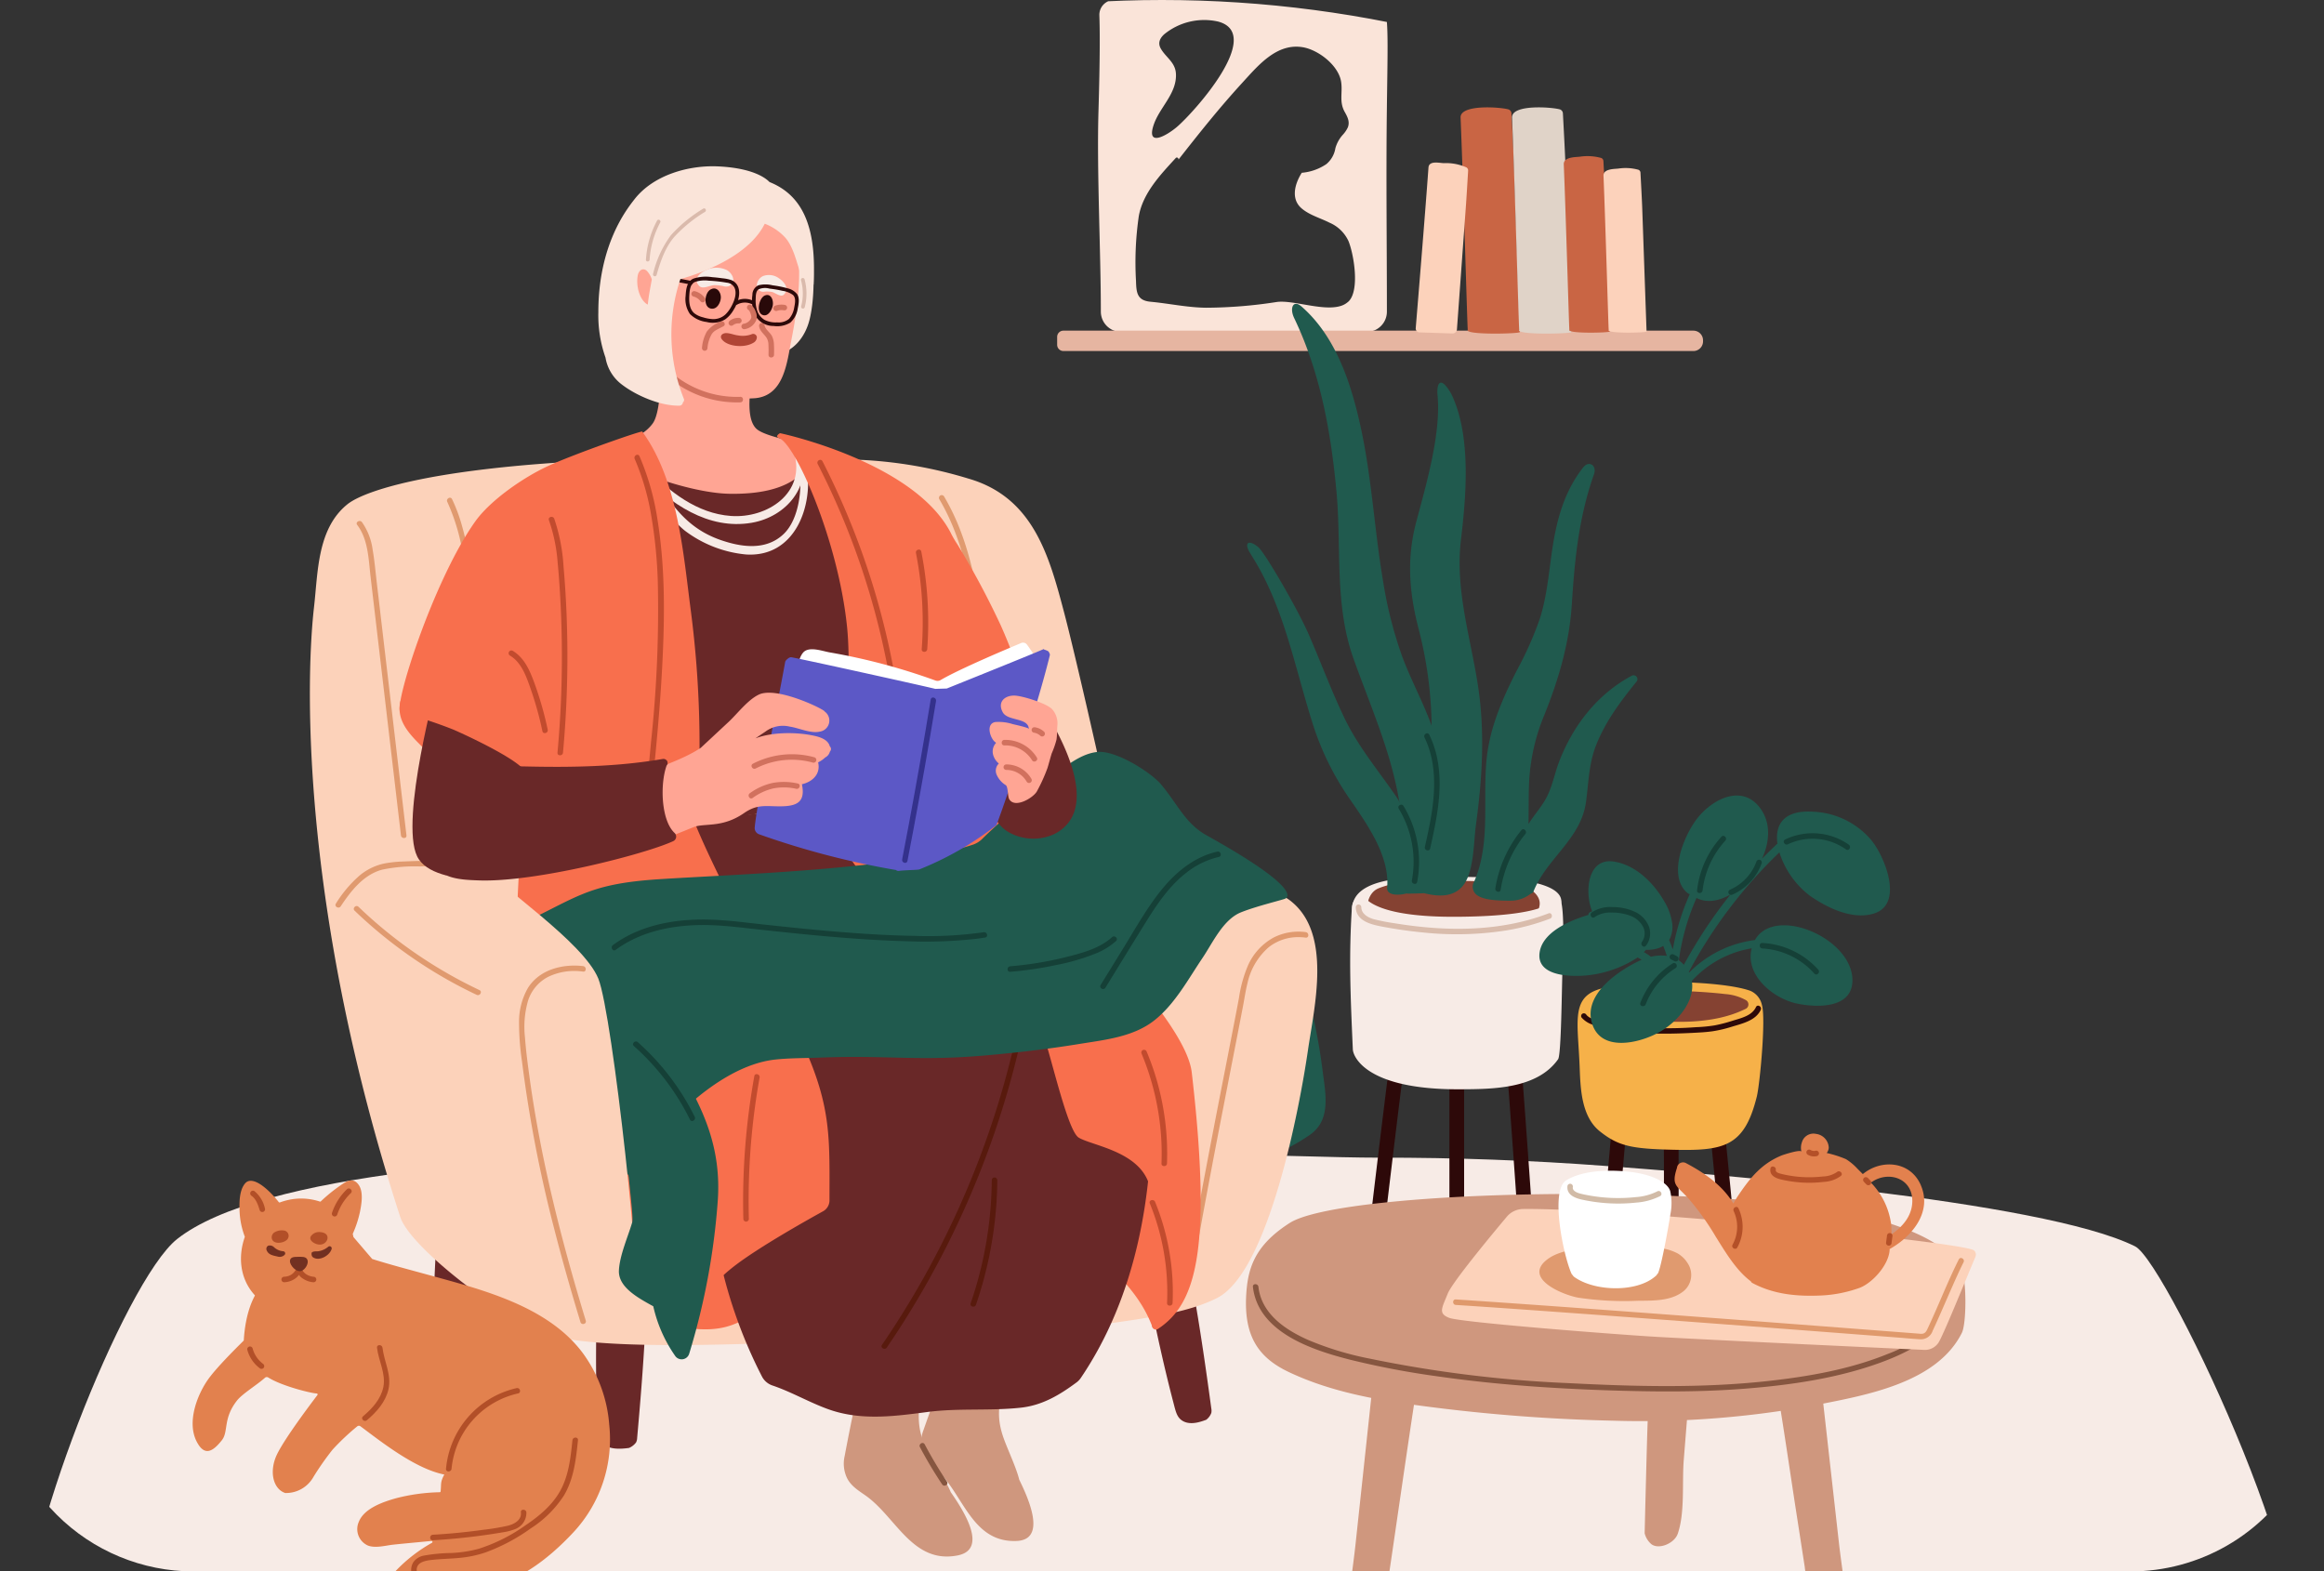 <svg xmlns="http://www.w3.org/2000/svg" xmlns:xlink="http://www.w3.org/1999/xlink" width="525" height="355" viewBox="0 0 525 355"><rect x="0" y="0" width="525" height="355" fill="#333333" stroke="none"/><defs><clipPath id="clip-path"><path id="Rectangle_9768" data-name="Rectangle 9768" d="M262.5,0h0A262.5,262.5,0,0,1,525,262.5v48.75A43.75,43.75,0,0,1,481.25,355H43.75A43.75,43.75,0,0,1,0,311.25V262.5A262.5,262.5,0,0,1,262.5,0Z" transform="translate(1039 2901)" fill="#fff" opacity="0.999"></path></clipPath><clipPath id="clip-path-2"><rect id="Rectangle_9767" data-name="Rectangle 9767" width="511.734" height="395.582" fill="none"></rect></clipPath></defs><g id="Groupe_de_masques_50" data-name="Groupe de masques 50" transform="translate(-1039 -2901)" clip-path="url(#clip-path)"><g id="Groupe_5901" data-name="Groupe 5901" transform="translate(1045.133 2901.002)"><g id="Groupe_5900" data-name="Groupe 5900" transform="translate(0 -0.002)" clip-path="url(#clip-path-2)"><path id="Trac&#xE9;_40339" data-name="Trac&#xE9; 40339" d="M970.153,24.061C970.467.677,970.821,0,965.581.012c-17.3.045-39.147-.025-57.032-.012A3.351,3.351,0,0,0,905.2,3.476c.121,3.275.16,9.58-.2,21.642-.4,13.4.536,31.862.536,45.275a4.59,4.59,0,0,0,4.575,4.587h55.47a4.575,4.575,0,0,0,4.574-4.574c0-15.449-.211-30.9,0-46.345M919.091,11c-.726-1.255-.254-2.339.764-3.264a14.276,14.276,0,0,1,12.156-2.87c10.609,2.807-5.611,20.7-9.34,23.85-2.16,1.823-6.976,4.689-5.184-.562,1.347-3.947,5.237-7.026,5.013-11.48-.132-2.611-2.239-3.651-3.409-5.675M961.45,68.131a4.468,4.468,0,0,1-1.9,1.033c-4.021,1.13-10.689-1.455-14.288-.942a106.163,106.163,0,0,1-15.933,1.294c-4.224-.04-8.364-.957-12.558-1.35-3.009-.282-3.22-1.994-3.291-4.645a72.363,72.363,0,0,1,.633-14.727c.95-5.216,4.886-9.328,8.334-13.092.275-.3.681.015.634.338,4.836-6.168,9.239-11.7,14.529-17.475,3.537-3.865,7.7-8.876,13.535-7.9,3.515.587,8.039,4.063,8.656,7.743.417,2.485-.5,4.52.832,6.888.627,1.115,1.187,2.2.7,3.477a6.573,6.573,0,0,1-1.175,1.712,7.626,7.626,0,0,0-1.639,2.991,5.885,5.885,0,0,1-2.037,3.593,11.622,11.622,0,0,1-5.556,1.961c-1.577,2.474-2.516,5.871-.086,8,1.78,1.556,4.249,2.209,6.325,3.261a8.336,8.336,0,0,1,4.306,4.157c1.21,2.944,2.619,11.192-.015,13.69" transform="translate(-662.983 0.002)" fill="#fae4d9"></path><path id="Trac&#xE9;_40340" data-name="Trac&#xE9; 40340" d="M1014.071,283.991H871.758a1.411,1.411,0,0,1-1.411-1.41V280.8a1.411,1.411,0,0,1,1.411-1.411h142.313a2.184,2.184,0,0,1,2.184,2.184v.238a2.184,2.184,0,0,1-2.184,2.184" transform="translate(-637.666 -204.693)" fill="#e6b5a1"></path><path id="Trac&#xE9;_40341" data-name="Trac&#xE9; 40341" d="M1224.63,141.5l-1.355-38.6c-.089-2.467-.425-8.714-.536-10.756a1.006,1.006,0,0,0-.653-.939c-1.683-.518-10.968-1.247-10.84,1.845.651,15.723,1.531,47.721,1.621,47.929-.878,1.22,11.777.92,11.763.521" transform="translate(-887.428 -66.484)" fill="#c96544"></path><path id="Trac&#xE9;_40342" data-name="Trac&#xE9; 40342" d="M1268.1,141.5l-1.355-38.6c-.089-2.467-.425-8.714-.536-10.756a1.006,1.006,0,0,0-.653-.939c-1.683-.518-10.968-1.247-10.84,1.845.65,15.723,1.531,47.721,1.621,47.929-.878,1.22,11.777.92,11.762.521" transform="translate(-919.274 -66.484)" fill="#e0d3c8"></path><path id="Trac&#xE9;_40343" data-name="Trac&#xE9; 40343" d="M1308.869,171.559l-1.056-30.082c-.069-1.922-.331-6.791-.418-8.383a.783.783,0,0,0-.509-.732,11.7,11.7,0,0,0-4.849-.282c-.9.107-3.67.033-3.6,1.719.507,12.254,1.193,37.191,1.263,37.353-.684.95,9.178.717,9.167.406" transform="translate(-951.309 -96.678)" fill="#c96544"></path><path id="Trac&#xE9;_40344" data-name="Trac&#xE9; 40344" d="M1341.734,178.946l-.985-28.053c-.064-1.793-.309-6.333-.39-7.817a.73.73,0,0,0-.475-.683,10.91,10.91,0,0,0-4.521-.263c-.841.1-3.422.031-3.357,1.6.473,11.428,1.113,34.683,1.178,34.834-.638.887,8.559.668,8.549.379" transform="translate(-975.904 -104.047)" fill="#fcd2bb"></path><path id="Trac&#xE9;_40345" data-name="Trac&#xE9; 40345" d="M1181.732,175.975a1,1,0,0,0,.938-1.006l1.988-27.35c.148-1.917.438-6.787.531-8.376a.818.818,0,0,0-.38-.785,11.307,11.307,0,0,0-5.111-.961c-.9-.009-3.345-.658-3.463.988-.773,10.761-2.477,31.417-2.873,36.206a.9.9,0,0,0,.763,1.036Z" transform="translate(-859.669 -100.64)" fill="#fcd2bb"></path><path id="Trac&#xE9;_40346" data-name="Trac&#xE9; 40346" d="M356.592,974.609q-25.546-1.913-51.182-1.87c-36.99.025-234.146-10.994-271.495,18.355C21.933,1000.51-2.678,1063.36.238,1079.663c3.394,18.976,370.184,46.938,508.262,6.154,14.681-4.336-24.962-89.363-32.3-93.037-20.956-10.487-98.838-16.616-119.605-18.171" transform="translate(0 -711.214)" fill="#f7ebe6"></path><path id="Trac&#xE9;_40347" data-name="Trac&#xE9; 40347" d="M491.9,1103.952a1.581,1.581,0,0,0-.824-1.24c-1.236-.4-2.584.2-3.833.347a6.69,6.69,0,0,1-4.537-.835c-.96-.584-1.548.825-1.385,2.05a1.963,1.963,0,0,0-.5,1.394c-.138,7.843-.126,15.724.228,23.555.092,2.026.043,3.4,1.281,4.44,1.584,1.331,4.118,1.115,5.835.893a3.749,3.749,0,0,0,1.617-1.261,2.385,2.385,0,0,0,.241-1.018c.7-7.835,1.347-15.668,1.765-23.552a18.409,18.409,0,0,0,.11-4.773" transform="translate(-352.221 -807.452)" fill="#692828"></path><path id="Trac&#xE9;_40348" data-name="Trac&#xE9; 40348" d="M958.236,1082.272c-.2-.54-.624-1-.99-1.052-1.173-.157-2.232.688-3.3,1.077a5.523,5.523,0,0,1-4.17.058c-.969-.386-1.185,1.1-.78,2.269a2.092,2.092,0,0,0-.14,1.458c1.556,7.688,3.252,15.384,5.239,22.966.514,1.961.765,3.313,2.076,4.09,1.678,1,3.861.3,5.324-.251a3.447,3.447,0,0,0,1.153-1.543,2.6,2.6,0,0,0-.005-1.041c-1.056-7.79-2.166-15.565-3.485-23.347a20.423,20.423,0,0,0-.924-4.684" transform="translate(-695.142 -792.149)" fill="#692828"></path><path id="Trac&#xE9;_40349" data-name="Trac&#xE9; 40349" d="M355.349,1021.546a1.581,1.581,0,0,0-.76-1.281c-1.213-.467-2.591.062-3.846.149a6.689,6.689,0,0,1-4.488-1.068c-.928-.633-1.588.744-1.489,1.976a1.961,1.961,0,0,0-.569,1.367c-.542,7.826-.935,15.7-.984,23.536-.013,2.028-.132,3.4,1.051,4.5,1.513,1.41,4.055,1.325,5.781,1.192a3.747,3.747,0,0,0,1.68-1.176,2.381,2.381,0,0,0,.294-1c1.106-7.788,2.151-15.578,2.974-23.43a18.433,18.433,0,0,0,.356-4.761" transform="translate(-251.452 -746.715)" fill="#692828"></path><path id="Trac&#xE9;_40350" data-name="Trac&#xE9; 40350" d="M1031.052,791.665a129.8,129.8,0,0,0-11.872-40.1,1.579,1.579,0,0,0-2.679-.286,1.911,1.911,0,0,0-2.608,1.546q-3,30.058-6.007,60.116a1.761,1.761,0,0,0,2.217,1.689c6.141-2.059,12.757-4.544,18.1-8.278,4.938-3.449,3.492-9.5,2.848-14.687" transform="translate(-738.43 -549.983)" fill="#205a4e"></path><path id="Trac&#xE9;_40351" data-name="Trac&#xE9; 40351" d="M777.6,1133.738c-.669-2.737-2.564-6.68-3.52-9.361-1.766-4.952-1.06-7.979.267-13.066a1.561,1.561,0,0,0,.048-.411l4.179-11.852a1.641,1.641,0,0,0-1.775-2.136,12.8,12.8,0,0,0-5.384-4.384c-2.053-.9-5.189-2.37-6.945-.268a1.39,1.39,0,0,0,.056,1.92l-4.67,17.865c-.22.2-2.723,7.139-3.874,10.438a7.267,7.267,0,0,0-.162,5c.64,1.756,2,2.9,3.311,4.147,5.888,5.608,7.859,16.362,17.869,15.947,6.841-.284,2.755-9.449.6-13.838" transform="translate(-553.48 -799.462)" fill="#cf977e"></path><path id="Trac&#xE9;_40352" data-name="Trac&#xE9; 40352" d="M460.557,486.865c-6.016-4.794-38.618-16.118-41.4-22.788-1.974-9.182-7.469-33.394-9.872-42.484-3.368-12.738-6.941-25.937-21.535-30.18a99.168,99.168,0,0,0-24.027-4.234c-85.213-2.8-111.433,6.094-116.3,9.991-6.846,5.485-6.672,15.311-7.559,23.11-2.219,19.5-2.247,71.066,19.466,137.927,1.987,6.118,18.641,19.416,30.485,25.5,12.024,6.172,62.237,2.278,90.115,1.537a336.067,336.067,0,0,0,46.105-3.955c5.96-.989,12.268-2.025,17.757-4.754,11.759-5.847,18.736-43.258,20.581-55.94,1.442-9.91,5.473-26.32-3.818-33.724" transform="translate(-175.044 -283.275)" fill="#fcd2ba"></path><path id="Trac&#xE9;_40353" data-name="Trac&#xE9; 40353" d="M714.259,1145.563c-1.116-2.7-3.681-6.455-5.083-9.057-2.59-4.806-2.341-8.025-1.777-13.456a1.6,1.6,0,0,0-.015-.43l2.43-12.823a1.7,1.7,0,0,0-2.158-1.914,13.284,13.284,0,0,0-6.215-3.655c-2.248-.6-5.7-1.618-7.172.815a1.444,1.444,0,0,0,.359,1.962l-1.99,19.073c-.194.241-1.674,7.756-2.339,11.323a7.548,7.548,0,0,0,.619,5.159c.933,1.7,2.509,2.663,4.05,3.738,6.925,4.833,10.636,15.563,20.847,13.566,6.978-1.365,1.345-10.133-1.555-14.3" transform="translate(-505.617 -808.484)" fill="#cf977e"></path><path id="Trac&#xE9;_40354" data-name="Trac&#xE9; 40354" d="M635.746,184.982c-1.276-4.78-3.894-4.927-4.985-.912-1.107,4.07-.308,8.95-.518,13.119a61.394,61.394,0,0,1-3.027,14.67.888.888,0,0,0,1.041,1.112c4.4-.551,7.009-4.156,7.964-7.872,1.406-5.469,1.233-14.871-.474-20.117" transform="translate(-459.503 -132.769)" fill="#fae4d9"></path><path id="Trac&#xE9;_40355" data-name="Trac&#xE9; 40355" d="M565.889,1025.418c-.55-2.639-1.007-7.057-2.574-9.269-2.138-3.019-5.127-1.7-7.6.247-4.437,3.5-7.56,8.833-10.788,13.382-3.749,5.284-1.023,4.6-.494,11.267a.985.985,0,0,0,.345,1.85c10.072,1.646,14.032.024,22.152-6.846a1.052,1.052,0,0,0,.434-.756,95.041,95.041,0,0,0-1.473-9.875" transform="translate(-397.817 -743.182)" fill="#f86f4d"></path><path id="Trac&#xE9;_40356" data-name="Trac&#xE9; 40356" d="M324.009,587.511c-2.316-1.7-6.423-2.91-8.535-.429a.724.724,0,0,0-.652.618c-.941,4.644,2.729,7.868,5.721,10.84.8.8,2.157,2.836,3.523,2.692,1.438-.152,1.648-2.273,1.924-3.286,1.142-4.194,1.971-7.53-1.981-10.435" transform="translate(-230.546 -429.095)" fill="#f86f4d"></path><path id="Trac&#xE9;_40357" data-name="Trac&#xE9; 40357" d="M925.592,964.355a40.761,40.761,0,0,0-2.427-12.306c-1.02-2.529-3.507-7.576-6.71-7.973-6.806-.843-8.483,17.552-9.17,21.628-.557,3.3-2.324,8.1.193,10.839,4.28,4.66,8.191,8.534,10.518,14.6a.824.824,0,0,0,1.419.287.738.738,0,0,0,.518-.107c7.464-5.145,6.222-19.359,5.659-26.967" transform="translate(-663.907 -691.663)" fill="#f86f4d"></path><path id="Trac&#xE9;_40358" data-name="Trac&#xE9; 40358" d="M1007.925,787.357a12.384,12.384,0,0,0-7.207,1.2,13.357,13.357,0,0,0-5.863,6.394,29.787,29.787,0,0,0-2.009,7.27c-.31,1.682-.636,3.361-.961,5.041q-1.579,8.154-3.18,16.3-1.927,9.89-3.8,19.789c-1.086,5.764-2.16,11.532-3.128,17.318q-.141.844-.278,1.69c-.127.784,1.073,1.122,1.2.331.889-5.489,1.9-10.958,2.921-16.423q1.827-9.781,3.739-19.545,1.646-8.47,3.3-16.937.568-2.921,1.126-5.843c.313-1.652.55-3.334.965-4.964a15.056,15.056,0,0,1,4.788-8.187,10.718,10.718,0,0,1,6.691-2.3,12.959,12.959,0,0,1,1.695.111c.793.1.785-1.144,0-1.245" transform="translate(-719.092 -576.784)" fill="#e09a6f"></path><path id="Trac&#xE9;_40359" data-name="Trac&#xE9; 40359" d="M261.722,737.693c2.307-3.471,5.142-7.142,9.358-8.28a35.967,35.967,0,0,1,8.529-.728,39.61,39.61,0,0,1,8.739.577,18.351,18.351,0,0,1,8.047,3.583c.615.5,1.5-.372.881-.881-4.61-3.776-10.667-4.58-16.441-4.543-1.613.011-3.227.072-4.839.141a28.287,28.287,0,0,0-4.364.444A12.923,12.923,0,0,0,266,730.722a27.744,27.744,0,0,0-5.358,6.342c-.445.67.633,1.294,1.076.629" transform="translate(-190.888 -532.949)" fill="#e09a6f"></path><path id="Trac&#xE9;_40360" data-name="Trac&#xE9; 40360" d="M770.545,419.332c4.459,7.532,6.5,16.144,7.943,24.694.411,2.432.777,4.872,1.14,7.312.117.79,1.318.454,1.2-.331-1.291-8.682-2.615-17.494-5.944-25.673a50.021,50.021,0,0,0-3.265-6.631.623.623,0,0,0-1.076.629" transform="translate(-564.478 -306.546)" fill="#e09a6f"></path><path id="Trac&#xE9;_40361" data-name="Trac&#xE9; 40361" d="M350.993,559.536c-2.429-4.664-6.483-5.03-11.3-4.419-4.219.536-7.451.418-8.446,5.242,0,.021-8.566,31.363-4.608,39.612,1.915,3.991,8.357,5,13.827,5.46,5.377.451,4.495-3.96,6.31-8.647,2.4-6.184,5.3-12.388,5.989-19.05.579-5.623.936-13-1.773-18.2" transform="translate(-238.549 -406.544)" fill="#692828"></path><path id="Trac&#xE9;_40362" data-name="Trac&#xE9; 40362" d="M354.837,421.523a45.294,45.294,0,0,1,3.3,10.53,72.861,72.861,0,0,1,1.473,11.139q.172,3.172.072,6.35c-.024.8,1.221.8,1.246,0a74.435,74.435,0,0,0-2.8-22.708,36.191,36.191,0,0,0-2.218-5.939c-.352-.72-1.426-.09-1.076.629" transform="translate(-259.923 -308.138)" fill="#e09a6f"></path><path id="Trac&#xE9;_40363" data-name="Trac&#xE9; 40363" d="M524.441,302.141a1.425,1.425,0,0,0-.093-.379c.073-.578.8-.386.073-.578-2.288-.6-5.177-1.387-7.466-1.991-1.607-.424-5.444-1.341-6.69-2.518-3-2.839-.824-11.668-.56-15.306a1.091,1.091,0,0,0-.5-1.066c-4.046-5.825-13.826-8.97-20.6-6.984a1.339,1.339,0,0,0,.079,2.566c.036,5.809.323,16.669-1.866,19.624-3.209,4.332-10.073,4.743-14.071,8.207-.017.014-.027.031-.043.045a1.113,1.113,0,0,0-1.1,1.252c.437,5.767,7.769,9.649,12.393,11.97a46.461,46.461,0,0,0,18.094,4.853c5.561.324,12.643.022,17.439-3.24,5.5-3.741,5.456-10.508,4.9-16.454" transform="translate(-345.526 -199.812)" fill="#ffa594"></path><path id="Trac&#xE9;_40364" data-name="Trac&#xE9; 40364" d="M538.849,148.613a21.093,21.093,0,0,0-10.565.925,18.958,18.958,0,0,0-10.418,8.335,17.709,17.709,0,0,0-2.175,11.308c.3,2.32,1.642,11.168,2.137,12.239,1.812,3.924,1.818,7.51,4.4,11a17.172,17.172,0,0,0,8.959,5.461,41.574,41.574,0,0,0,11,.729c6.5-.618,7.155-8.013,8.15-13.084,1.387-7.065,2.455-14.628,1.225-21.8-1.471-8.573-5.984-13.844-12.707-15.117" transform="translate(-377.706 -108.657)" fill="#ffa594"></path><path id="Trac&#xE9;_40365" data-name="Trac&#xE9; 40365" d="M574.648,812.564c7.325,2.644,14.92,1.616,22.444.631,7.039-.922,14.03-.21,21.037-.967,4.95-.534,8.842-2.916,12.6-5.693a4.293,4.293,0,0,0,1-1.045c12.473-18.424,16.456-41.356,15.962-63.6a6.483,6.483,0,0,0-1.738-4.248c-5.793-6.271-25.354-27.356-36.277-38.026-6.09-5.95-12.124-12-18.516-17.632-2.506-2.207-5.109-4.731-8.076-6.311s-5.435-1.245-8.583-.458a103.122,103.122,0,0,1-25.928,3.368c-2.208-.017-5.624-.784-7.71.359-2.164,1.185-2.462,3.887-2.852,6.087-2.591,14.62,3,29,5.824,43.137,1.888,9.462,1.239,17.915.463,27.405-.521,6.367.1,12.943,4.3,17.856a4.394,4.394,0,0,1,.933,2.024A108.2,108.2,0,0,0,559.71,805.22a4.159,4.159,0,0,0,2.347,1.989c4.311,1.456,8.258,3.791,12.591,5.355" transform="translate(-393.693 -494.218)" fill="#692828"></path><path id="Trac&#xE9;_40366" data-name="Trac&#xE9; 40366" d="M539.293,390.346c-.154-.316-2.341-1.747-2.895-.7-3.3,6.245-11.865,7.216-18.209,7.1-7.075-.125-18.682-3.692-24.748-7.29a1.314,1.314,0,0,0-1.95,1.261,1.222,1.222,0,0,0-.358.889c-.109,13.927-.253,27.855-.321,41.783-.033,6.881-.014,13.763.238,20.64.122,3.332-.057,7.026.567,10.3.248,1.3.338,2.144,1.486,2.975,1.557,1.126,9.259,2.621,11.094,2.8a64.35,64.35,0,0,0,9.858.148,123.963,123.963,0,0,0,18.412-2.713c4.244-.893,10.278-1.018,12.771-5.132,1.809-2.986,3.2-53.321-5.945-72.067" transform="translate(-359.589 -285.201)" fill="#692828"></path><path id="Trac&#xE9;_40367" data-name="Trac&#xE9; 40367" d="M555.417,391.542c-.192-1.108-1.88-.638-1.689.466.777,4.491.026,11.694-3.55,15.067-3.993,3.767-9.539,2.941-14.234,1.308-8.568-2.98-12.188-9.569-16.576-17.053a.876.876,0,0,0-1.512.884c2.843,4.85,5.612,10.492,10.078,14.1a27.1,27.1,0,0,0,13.744,5.343c11.055.736,15.341-10.853,13.738-20.112" transform="translate(-379.318 -286.401)" fill="#f7ebe6"></path><path id="Trac&#xE9;_40368" data-name="Trac&#xE9; 40368" d="M554.363,378.48c-.333-1.073-2.023-.615-1.689.465,2.868,9.257-6.009,15.062-14.223,14.462-7.67-.56-13.879-5.475-19.021-10.795-.785-.812-2.022.427-1.238,1.238,6.5,6.723,15.108,12.792,24.972,11.094,7.838-1.349,13.714-8.349,11.2-16.466" transform="translate(-379.474 -276.848)" fill="#f7ebe6"></path><path id="Trac&#xE9;_40369" data-name="Trac&#xE9; 40369" d="M727.378,510.452c-.6-5.191-5.947-12.4-8.776-16.094-5.044-6.588-20.63-21.995-26.1-31.139-4.812-8.041-5.416-20.484-5.827-22.75-.291-1.611,1.175-4.495,1.809-5.942a27.51,27.51,0,0,1,1.424-2.8c.37-.635,1.549-.3,1.5-1.067a39.632,39.632,0,0,0-1.778-6.617q-.808-2.648-1.713-5.267-1.643-4.729-3.684-9.306a187.206,187.206,0,0,0-9.783-18.279,25.924,25.924,0,0,1-1.376-2.326c-.019-.041-.033-.084-.053-.125-8.174-16.186-38.537-22.69-38.636-22.675-.033-.024-1.308.72-.253,1.093,3.717,1.315,13.415,23.164,15.39,42.745,1.457,14.444-2.028,44.086-1.733,44.2-.019.188-.04.377-.05.563-.05-.011-1.06,8.359,15.17,19.733,5.871,4.115,11.3,8.8,16.736,13.469,4.618,3.966,10.621,7.51,13.7,12.879,1.548,2.7,5.734,22.765,8.495,24.446,3.193,1.944,14.934,3.205,16.233,12.011a115.945,115.945,0,0,1,.319,30.478.881.881,0,0,0,1.318.756c8.178-5.391,12.484-16.539,7.668-57.984" transform="translate(-464.293 -268.201)" fill="#f86f4d"></path><path id="Trac&#xE9;_40370" data-name="Trac&#xE9; 40370" d="M548.941,236.318a.4.4,0,0,1-.083-.008c-1.637-.331-3.481-.67-3.765-.67a.4.4,0,0,1-.483-.31.436.436,0,0,1,.332-.5c.1-.022.349-.084,4.081.672a.415.415,0,0,1-.082.822" transform="translate(-399.006 -172.037)" fill="#2d0909"></path><path id="Trac&#xE9;_40371" data-name="Trac&#xE9; 40371" d="M667.8,389.5a171.605,171.605,0,0,1,14.266,38.784q1.338,5.663,2.291,11.406c.131.789,1.332.454,1.2-.331a172.506,172.506,0,0,0-11.693-39.872q-2.312-5.392-4.989-10.616c-.365-.714-1.44-.084-1.076.629" transform="translate(-489.212 -284.678)" fill="#c24b2e"></path><path id="Trac&#xE9;_40372" data-name="Trac&#xE9; 40372" d="M696.694,543.138c-3.046,1.27-14.006,5.89-18.179,8.352a1.411,1.411,0,0,1-1.2.11,140.521,140.521,0,0,0-23.751-6.327c-1.564-.253-4.095-1.231-5.609-.4-1.469.81-1.866,4.049-2.249,5.956l-.087.041a.828.828,0,1,0-.386,1.568c.19.01.38.025.571.036a.933.933,0,0,0,1.009.063,234.66,234.66,0,0,1,24.876,2.861.876.876,0,0,0,.771,1.085c9.226,1.026,19.737-4.047,27.278-8.663a.8.8,0,0,0,.338-1.009c.122-.213-1.275-2.22-2.073-3.32a1.1,1.1,0,0,0-1.307-.358" transform="translate(-472.14 -397.871)" fill="#fff"></path><path id="Trac&#xE9;_40373" data-name="Trac&#xE9; 40373" d="M753.493,853.849A201.336,201.336,0,0,1,731.528,913.8q-4.384,7.83-9.455,15.247c-.454.664.625,1.287,1.075.629A202.811,202.811,0,0,0,750.44,871.8q2.524-8.707,4.254-17.618c.152-.783-1.048-1.118-1.2-.331" transform="translate(-528.952 -625.249)" fill="#581a0d"></path><path id="Trac&#xE9;_40374" data-name="Trac&#xE9; 40374" d="M801.935,995.66A87.732,87.732,0,0,1,799,1017.445q-.809,3.039-1.834,6.014c-.261.76.942,1.086,1.2.331a89.068,89.068,0,0,0,4.533-21.751q.257-3.184.281-6.38a.623.623,0,0,0-1.246,0" transform="translate(-584.022 -729.036)" fill="#581a0d"></path><path id="Trac&#xE9;_40375" data-name="Trac&#xE9; 40375" d="M406.03,503.425c-5.917-13.142-18.745-36.24-24.27-49.546a234.488,234.488,0,0,0-1.224-48.622c-1.733-13.179-2.929-29.594-10.978-40.6.637-.57-15.349,5.013-21.343,7.78-5.5,2.538-12.957,7.675-16.381,12.472-9.516,13.332-18.879,42.679-16.814,43.2a94.819,94.819,0,0,1,11.893,3.866c2.193.946,16.819,7.593,16.462,10.26-1.244,9.286-2.369,34.061-2.566,43.363-.24,11.317,4.037,21.457,6.565,32.212a.732.732,0,0,0-.137.751c.318.952.618,1.9.908,2.858.016.087.036.172.052.259a.8.8,0,0,0,.09.222c3.6,12.029,7.585,3.8,7.617,16.42.024,9.364,13.965,12.042,19.847,25.354.6,1.358,1.158,4.059,2.121,2.93,3.654-4.286,6.846-9.066,12.332-13.345,5.421-4.229,16.269-10.33,20.272-12.536a2.834,2.834,0,0,0,1.363-2.579c.012-13.726.456-20.8-5.809-34.718" transform="translate(-230.59 -267.135)" fill="#f86f4d"></path><path id="Trac&#xE9;_40376" data-name="Trac&#xE9; 40376" d="M563,654.208c-4.868-2.71-6.558-7.027-10.279-11.479-2.343-2.8-10.124-7.679-14.245-7.39-4.656.326-9.309,4.856-12.7,7.631-2.61,2.133-11.062,9.533-13.408,11.933a5.556,5.556,0,0,1-2.221,1.4c-16.851,5.575-52.9,6.641-70.643,7.778-17.364,1.112-18.656,4.378-34.743,11.684-.6.273,5.6,3.183,3.955,5.918,6.187,12.743,11.7,25.8,17.779,38.591a122.375,122.375,0,0,0,7.33,13.092c.047-.849.1-1.7.124-2.546a5.548,5.548,0,0,1,.732-2.633c3.523-6.106,17.216-21.912,30.9-23.357,3.343-.353,6.716-.3,10.075-.434,15.386-.591,21.853.849,37.2-.478,7.109-.614,14.2-1.44,21.248-2.586,5.828-.949,12.274-1.57,17.061-5.353,4.622-3.652,7.626-9.27,10.864-14.079,2.344-3.482,4.66-8.68,8.675-10.311,3.469-1.41,9.86-2.927,10.053-3.119.519-.256,3.721-2.308-17.753-14.263" transform="translate(-296.521 -465.477)" fill="#205a4e"></path><path id="Trac&#xE9;_40377" data-name="Trac&#xE9; 40377" d="M823.446,602.32c.393-.677-.456-1.709-1.421-1.262-3.876,1.8-6.555,5-10.19,7.1-1,.578-2.6.993-2.933,2.207a2.86,2.86,0,0,0,.192,1.689c0,.022-.007.04,0,.063.742,4.82-.249,13.141,5.358,16.231a11.318,11.318,0,0,0,10.169.372c10.06-5.112,2.754-19.6-1.172-26.4" transform="translate(-592.604 -440.289)" fill="#692828"></path><path id="Trac&#xE9;_40378" data-name="Trac&#xE9; 40378" d="M344.073,753.855c-3.369-8.311-22.562-20.943-25.257-24.924-1.1-1.624,0,0-.592-1.763-4.852,2.061-11.247,4.225-16.142,6.283-3.382,1.423-6.437.73-8.58,4.243,1.807,10.523,5.179,21.028,7.679,31.241,3.067,12.528-1.479,22.84,4.481,34.3,2.828,5.439,22.208,21.28,28.312,25.2,4.03,2.586,15.661,8.253,18.577,1.724,1.732-3.876-5.252-68.342-8.48-76.3" transform="translate(-215.037 -532.765)" fill="#fcd2ba"></path><path id="Trac&#xE9;_40379" data-name="Trac&#xE9; 40379" d="M681.262,549.116c.075-.5-1.813-.749-1.122-.838.512-.065-21.972,8.961-21.972,8.961l-2.613.08c-.085-.1-30.219-6.777-32.512-7.142-.489-.078-1.316.722-1.37,1.017-2.269,12.519-6.41,32.013-6.889,37.441a1.486,1.486,0,0,0,.97,1.527,185.158,185.158,0,0,0,30.925,8.077.894.894,0,0,0,.7.2c1.277-.178,4.24-.2,4.572-.328a71.307,71.307,0,0,0,17.377-9.96c.306-.234,8.716-24.5,12.107-38.361a.7.7,0,0,0-.172-.67" transform="translate(-450.422 -401.699)" fill="#5c58c6"></path><path id="Trac&#xE9;_40380" data-name="Trac&#xE9; 40380" d="M827.4,590.9c-1.13-1.33-6.912-3.156-8.682-3.131-2.283.032-3.731,1.612-2.5,3.8,1.132,2.007,5.728,1.118,5.875,3.732-.016-.281-3.231-.986-3.6-1.073a10.49,10.49,0,0,0-4.033-.477c-1.974.427-1.234,3.156-.276,4.246a2.93,2.93,0,0,0,.516.443,2.849,2.849,0,0,0-.662,2.751,3.916,3.916,0,0,0,1.277,1.927,2.263,2.263,0,0,0-.613,2.187,2.742,2.742,0,0,0,.236.584,5.156,5.156,0,0,0,1.965,2.128c.5.391.425,2.554.736,3.114,1.275,2.294,5.6-.352,6.3-1.779a37.457,37.457,0,0,0,2.38-5.269c.334-1.078.6-2.176.94-3.251a20.555,20.555,0,0,0,1.081-3.1c.155-1.035.108-2.111.193-3.155A4.833,4.833,0,0,0,827.4,590.9" transform="translate(-595.806 -430.633)" fill="#ffa594"></path><path id="Trac&#xE9;_40381" data-name="Trac&#xE9; 40381" d="M552.665,597.486c-.464-1.814-2.855-2.291-4.445-2.58-3.262-.594-8.459-.721-12.374.763.752-.507,1.5-1.016,2.258-1.518a6.592,6.592,0,0,1,5.517-1.132c2.051.287,4.734,1.622,6.822,1.117a2.515,2.515,0,0,0,1.046-4.538c.161-.356-10.8-5.8-14.9-3.8-2.53,1.234-4.776,4.277-6.823,6.183l-6.248,5.82c-6.82,4.58-16.886,5.317-15.847,11.4.475,2.782-2.1,9.057,0,10.836,1.5,1.273,13.734-4.249,14.761-4.5,2.648-.64,6.273.179,10.861-2.991,2.6-1.8,4.332-1.612,7.065-1.539,4.223.114,6.966-.378,6-4.974,2.43-.561,4.275-2.332,3.663-4.947a6.3,6.3,0,0,0,1.61-1.114,2,2,0,0,0,1.038-1.285c.041-.064.087-.117.128-.184a.8.8,0,0,0-.129-1.022" transform="translate(-371.337 -428.867)" fill="#ffa594"></path><path id="Trac&#xE9;_40382" data-name="Trac&#xE9; 40382" d="M619.87,249.291a1.66,1.66,0,0,0-.274.088c-1.35.56-2.108,4.067-.3,4.455,1.133.244,1.958-1.31,2.1-2.258.169-1.113-.358-2.544-1.527-2.285" transform="translate(-452.95 -182.621)" fill="#290909"></path><path id="Trac&#xE9;_40383" data-name="Trac&#xE9; 40383" d="M513.22,385.205a55.112,55.112,0,0,1,3.714,12.691,107.417,107.417,0,0,1,1.505,15.139,279.731,279.731,0,0,1-1.489,35.691c-.67,7.291-1.467,14.569-2.282,21.845-.089.8,1.157.789,1.246,0,1.438-12.826,2.85-25.671,3.522-38.564.572-10.975.7-22.122-1.055-33a58.1,58.1,0,0,0-4.085-14.427c-.326-.731-1.4-.1-1.076.628" transform="translate(-375.97 -281.525)" fill="#c24b2e"></path><path id="Trac&#xE9;_40384" data-name="Trac&#xE9; 40384" d="M574.69,243.866a2.016,2.016,0,0,0-.291.126c-1.417.741-1.771,4.247.284,4.355,1.287.068,1.985-1.558,2.013-2.5.033-1.1-.748-2.409-2.006-1.985" transform="translate(-419.987 -178.609)" fill="#290909"></path><path id="Trac&#xE9;_40385" data-name="Trac&#xE9; 40385" d="M621.651,233.108a3.832,3.832,0,0,0-3.634-.527c-1.178.534-2.074,2.383-.673,3.367a1.455,1.455,0,0,0,.977.153,6.444,6.444,0,0,1,1.708.064c.75.157,1.994,1.3,2.7.6,1.458-1.434-.158-3.039-1.08-3.661" transform="translate(-451.779 -170.214)" fill="#f7ebe6"></path><path id="Trac&#xE9;_40386" data-name="Trac&#xE9; 40386" d="M566.27,230.331c.784.85,2.435-.133,3.371-.169a9.281,9.281,0,0,1,2.094.226,2.044,2.044,0,0,0,1.211.008c1.826-.789.946-2.878-.431-3.64a5.353,5.353,0,0,0-4.5-.072c-1.2.492-3.359,1.9-1.743,3.647" transform="translate(-414.459 -165.744)" fill="#f7ebe6"></path><path id="Trac&#xE9;_40387" data-name="Trac&#xE9; 40387" d="M595.036,268.605a3.149,3.149,0,0,0-2.029.615.686.686,0,0,0-.286.372.637.637,0,0,0,.063.48.629.629,0,0,0,.372.286.6.6,0,0,0,.48-.063,2.651,2.651,0,0,1,.568-.33l-.149.063a2.713,2.713,0,0,1,.661-.181l-.166.022a2.659,2.659,0,0,1,.486-.019.627.627,0,0,0,.623-.623.636.636,0,0,0-.623-.623" transform="translate(-434.246 -196.792)" fill="#d1715e"></path><path id="Trac&#xE9;_40388" data-name="Trac&#xE9; 40388" d="M593.115,281.744a5.818,5.818,0,0,1-2.994.247c-.858-.1-1.73-.486-2.581-.527-.961-.047-1.631.613-1.141,1.333,1.153,1.7,5.04,2.1,7.083.9a1.486,1.486,0,0,0,.874-1.321.834.834,0,0,0-1.241-.627" transform="translate(-429.509 -206.214)" fill="#b04535"></path><path id="Trac&#xE9;_40389" data-name="Trac&#xE9; 40389" d="M533.626,308.472a23.958,23.958,0,0,0,18.326,7.636c.8-.03.8-1.276,0-1.246a22.739,22.739,0,0,1-17.445-7.271c-.544-.591-1.423.291-.881.881" transform="translate(-390.84 -225.215)" fill="#d1715e"></path><path id="Trac&#xE9;_40390" data-name="Trac&#xE9; 40390" d="M521.342,144.065c-.144-.058-2.441-3.113-11.638-3.54-6.647-.309-14.625,1.936-18.906,7.458-1.752,2.261-8.141,10.262-8.139,25.5a28.779,28.779,0,0,0,1.617,10.236,9.583,9.583,0,0,0,3.767,6.142c3.316,2.515,8.656,4.783,12.9,4.719a.817.817,0,0,0,.822-.745.694.694,0,0,0,.2-.833,39.149,39.149,0,0,1-.771-27.011c6.736-1.919,15.819-5.94,19.055-12.514a12.21,12.21,0,0,1,4.606,3.107c1.891,2.1,2.632,5.755,3.556,8.4.166.476,1.071-.474,1.464-.528.447.208,1.365,3.347,1.4,2.712.661-11.879-1.839-19.855-9.932-23.1" transform="translate(-353.624 -102.936)" fill="#fae4d9"></path><path id="Trac&#xE9;_40391" data-name="Trac&#xE9; 40391" d="M517.926,235.527c.012-.127.015-.254.029-.381.2-1.779.546-3.521.865-5.269a4.718,4.718,0,0,0-1.16-1.973c-.843-.72-1.81-.135-2.028,1.132-.405,2.355.424,5.375,2.1,6.428a.7.7,0,0,0,.19.062" transform="translate(-377.706 -166.746)" fill="#ffa594"></path><path id="Trac&#xE9;_40392" data-name="Trac&#xE9; 40392" d="M395.109,642.774a.755.755,0,0,0,.2-.726.681.681,0,0,0-.345-.57.877.877,0,0,0-.723-.187c-10.289,1.768-20.681,1.929-31.071,1.688-13.471-.312-16.666,4.359-16.992,4.977-2.275,4.3-4.956,11.286-3.775,16.309,1,4.243,6.87,4.328,10.168,4.457,12.742.5,37.778-5.947,44.063-8.881a1.127,1.127,0,0,0,.243-1.862c-3.043-2.893-3.267-11.06-1.765-15.205" transform="translate(-250.65 -469.835)" fill="#692828"></path><path id="Trac&#xE9;_40393" data-name="Trac&#xE9; 40393" d="M513.512,901.112c-.794-1.3-3.817.867-5.325,3a1.922,1.922,0,0,0-2.715,2c.954,6.338-2.547,6.524-3.616,12.841-.393,2.323,1.6,15.683,1.186,17.095-.966,3.291-2.818,7.4-3,10.837-.2,3.814,4.3,6.212,7.762,8.137a31.592,31.592,0,0,0,4.906,11.147,1.778,1.778,0,0,0,3.2-.418,156.285,156.285,0,0,0,6.466-34.64c.787-11.554-2.955-20.3-8.87-30" transform="translate(-366.358 -659.917)" fill="#205a4e"></path><path id="Trac&#xE9;_40394" data-name="Trac&#xE9; 40394" d="M933.194,719.593c-4.817,1.064-8.875,4.206-12.013,7.906-3.557,4.195-6.261,9.082-9.135,13.749l-5.213,8.463c-.422.684.655,1.311,1.076.629,2.984-4.844,5.951-9.7,8.954-14.532,2.652-4.268,5.517-8.592,9.586-11.648a18.465,18.465,0,0,1,7.077-3.366c.782-.173.451-1.374-.331-1.2" transform="translate(-664.327 -527.202)" fill="#154037"></path><path id="Trac&#xE9;_40395" data-name="Trac&#xE9; 40395" d="M852.072,791.44c-2.869,2.577-6.8,3.6-10.449,4.514a78.308,78.308,0,0,1-12.563,2.067c-.793.065-.8,1.311,0,1.245a80.824,80.824,0,0,0,10.184-1.485,49.357,49.357,0,0,0,9.4-2.752,15.81,15.81,0,0,0,4.313-2.708c.6-.537-.286-1.415-.881-.881" transform="translate(-606.979 -579.732)" fill="#154037"></path><path id="Trac&#xE9;_40396" data-name="Trac&#xE9; 40396" d="M494.824,783.851c5.86-4.315,13.249-5.69,20.4-5.608,3.885.044,7.754.553,11.611.972,5.244.569,10.489,1.126,15.744,1.587,5.976.524,11.966.94,17.964,1.094a102.676,102.676,0,0,0,16.047-.581c.567-.075,1.132-.157,1.7-.249.789-.129.454-1.33-.331-1.2a87.971,87.971,0,0,1-15.6.823c-6.018-.095-12.031-.481-18.028-.983-5.39-.45-10.77-1.008-16.147-1.59-3.623-.392-7.255-.878-10.9-1.055-7.1-.345-14.584.585-20.819,4.225a25.493,25.493,0,0,0-2.261,1.49c-.639.47-.018,1.552.629,1.076" transform="translate(-361.879 -569.269)" fill="#154037"></path><path id="Trac&#xE9;_40397" data-name="Trac&#xE9; 40397" d="M512.176,881.084a54.43,54.43,0,0,1,12.659,16.608c.354.719,1.429.089,1.076-.629a55.361,55.361,0,0,0-12.854-16.86c-.6-.531-1.481.347-.881.881" transform="translate(-375.102 -644.766)" fill="#154037"></path><path id="Trac&#xE9;_40398" data-name="Trac&#xE9; 40398" d="M440.774,437.491a37.148,37.148,0,0,1,1.972,9.554c.331,3.431.547,6.876.706,10.319q.48,10.419.045,20.854-.247,5.9-.787,11.79c-.073.8,1.173.793,1.245,0q.959-10.49.993-21.035c.02-7-.258-14-.869-20.971a40.752,40.752,0,0,0-2.1-10.84c-.279-.743-1.483-.421-1.2.331" transform="translate(-322.905 -319.979)" fill="#c24b2e"></path><path id="Trac&#xE9;_40399" data-name="Trac&#xE9; 40399" d="M407.182,550.768c2.5,1.5,3.576,4.437,4.5,7.043a77.23,77.23,0,0,1,2.821,10.024c.165.784,1.366.452,1.2-.331a77.087,77.087,0,0,0-3.022-10.579c-1.006-2.754-2.252-5.66-4.877-7.232a.623.623,0,0,0-.628,1.076" transform="translate(-298.107 -402.668)" fill="#c24b2e"></path><path id="Trac&#xE9;_40400" data-name="Trac&#xE9; 40400" d="M751.008,465.169a81.155,81.155,0,0,1,1.3,21.726c-.059.8,1.186.8,1.245,0a82.4,82.4,0,0,0-1.344-22.057c-.155-.785-1.356-.453-1.2.331" transform="translate(-550.222 -340.238)" fill="#c24b2e"></path><path id="Trac&#xE9;_40401" data-name="Trac&#xE9; 40401" d="M607.532,908.115a159.83,159.83,0,0,0-2.5,25.071q-.071,3.6.022,7.2a.623.623,0,0,0,1.245,0,158.6,158.6,0,0,1,1.323-24.891q.47-3.537,1.106-7.05c.141-.784-1.06-1.12-1.2-.331" transform="translate(-443.262 -665.007)" fill="#c24b2e"></path><path id="Trac&#xE9;_40402" data-name="Trac&#xE9; 40402" d="M948.505,1014.829a53.117,53.117,0,0,1,3.9,22.5c-.036.8,1.209.8,1.246,0a53.991,53.991,0,0,0-3.949-22.835c-.3-.732-1.5-.411-1.2.331" transform="translate(-694.894 -742.976)" fill="#c24b2e"></path><path id="Trac&#xE9;_40403" data-name="Trac&#xE9; 40403" d="M745.788,589.833q-2.319,14.146-4.952,28.237-.739,3.953-1.5,7.9c-.152.783,1.049,1.119,1.2.331q2.722-14.073,5.13-28.205.675-3.964,1.325-7.933c.129-.784-1.071-1.122-1.2-.331" transform="translate(-541.668 -431.815)" fill="#34318c"></path><path id="Trac&#xE9;_40404" data-name="Trac&#xE9; 40404" d="M824.1,626.436a7.119,7.119,0,0,1,6.254,3.357c.417.683,1.494.058,1.076-.629a8.383,8.383,0,0,0-7.329-3.974c-.8.027-.8,1.273,0,1.246" transform="translate(-603.342 -458.046)" fill="#d1715e"></path><path id="Trac&#xE9;_40405" data-name="Trac&#xE9; 40405" d="M825.727,647.174a5.319,5.319,0,0,1,4.6,2.642.623.623,0,0,0,1.076-.629,6.577,6.577,0,0,0-5.672-3.258.623.623,0,0,0,0,1.246" transform="translate(-604.535 -473.244)" fill="#d1715e"></path><path id="Trac&#xE9;_40406" data-name="Trac&#xE9; 40406" d="M849.235,615.735a3.367,3.367,0,0,1,.782.218l-.149-.063a3.4,3.4,0,0,1,.752.437l-.126-.1c.077.06.15.122.221.188a.623.623,0,1,0,.881-.881,3.887,3.887,0,0,0-2.029-1,.682.682,0,0,0-.48.063.623.623,0,0,0-.223.852.6.6,0,0,0,.372.286" transform="translate(-621.865 -450.23)" fill="#d1715e"></path><path id="Trac&#xE9;_40407" data-name="Trac&#xE9; 40407" d="M626.32,638.031a19.2,19.2,0,0,0-13.9,1.447c-.712.368-.083,1.443.629,1.076a17.884,17.884,0,0,1,12.936-1.321.623.623,0,0,0,.331-1.2" transform="translate(-448.468 -466.952)" fill="#d1715e"></path><path id="Trac&#xE9;_40408" data-name="Trac&#xE9; 40408" d="M620.738,661.081a14.167,14.167,0,0,0-5.665-.124,13.736,13.736,0,0,0-5.152,2.318c-.652.456-.03,1.537.629,1.076a12.924,12.924,0,0,1,4.7-2.161,12.526,12.526,0,0,1,5.156.092c.782.162,1.117-1.038.331-1.2" transform="translate(-446.661 -484.085)" fill="#d1715e"></path><path id="Trac&#xE9;_40409" data-name="Trac&#xE9; 40409" d="M430.091,816.041c-4.624-.536-9.826.759-12.451,4.906a15.4,15.4,0,0,0-2.026,7.822,60.525,60.525,0,0,0,.678,8.9,298.593,298.593,0,0,0,7.29,37.812c1.8,7.041,3.793,14.031,5.909,20.983.233.765,1.435.439,1.2-.331-3.65-11.987-6.936-24.094-9.481-36.367-1.271-6.129-2.357-12.3-3.209-18.5-.414-3.014-.819-6.044-1.043-9.079a21.415,21.415,0,0,1,.654-8.207,9.231,9.231,0,0,1,4.575-5.51,13.705,13.705,0,0,1,7.9-1.183c.795.092.788-1.154,0-1.246" transform="translate(-304.494 -597.793)" fill="#e09a6f"></path><path id="Trac&#xE9;_40410" data-name="Trac&#xE9; 40410" d="M278.557,441.127c2.5,3.278,2.562,7.8,3.023,11.726l1.667,14.191,3.321,28.279q.936,7.969,1.872,15.939c.093.787,1.339.8,1.246,0l-3.369-28.69-3.357-28.587c-.287-2.448-.5-4.919-.927-7.348a13.945,13.945,0,0,0-2.4-6.138c-.479-.63-1.562-.01-1.076.629" transform="translate(-203.997 -322.541)" fill="#e09a6f"></path><path id="Trac&#xE9;_40411" data-name="Trac&#xE9; 40411" d="M754.193,1220.266a94.876,94.876,0,0,0,5.023,8.419c.444.663,1.523.04,1.076-.629a94.942,94.942,0,0,1-5.023-8.419c-.375-.709-1.45-.08-1.076.629" transform="translate(-552.508 -893.348)" fill="#865640"></path><path id="Trac&#xE9;_40412" data-name="Trac&#xE9; 40412" d="M276.194,766.651a104.667,104.667,0,0,0,20.95,15.579q3.249,1.834,6.623,3.429c.721.341,1.353-.732.629-1.075a103.416,103.416,0,0,1-21.828-13.9q-2.833-2.356-5.493-4.909c-.578-.555-1.46.325-.881.881" transform="translate(-202.217 -560.918)" fill="#e09a6f"></path><path id="Trac&#xE9;_40413" data-name="Trac&#xE9; 40413" d="M1127.71,934.073a1.662,1.662,0,0,1-1.651-1.854s1.816-15.514,3.682-31.053c1.083-9.024,1.964-16.223,2.616-21.4,1.339-10.618,1.339-10.618,2.265-11.086a1.661,1.661,0,0,1,2.311,2.048c-.551,2.631-4.814,38.293-7.575,61.875a1.661,1.661,0,0,1-1.647,1.468m8.9-62.8a1.658,1.658,0,0,1-.486.374,1.638,1.638,0,0,0,.486-.374" transform="translate(-825.007 -636.315)" fill="#2d0909"></path><path id="Trac&#xE9;_40414" data-name="Trac&#xE9; 40414" d="M1254.116,935.025a1.661,1.661,0,0,1-1.656-1.549c-1.648-24.365-4.232-61.208-4.666-63.927a1.66,1.66,0,0,1,2.334-1.976c.973.491.973.491,1.816,11.489.41,5.346.952,12.783,1.61,22.106,1.134,16.054,2.219,32.084,2.219,32.084a1.661,1.661,0,0,1-1.545,1.769c-.038,0-.076,0-.113,0" transform="translate(-914.15 -635.502)" fill="#2d0909"></path><path id="Trac&#xE9;_40415" data-name="Trac&#xE9; 40415" d="M1203.451,927.461a1.661,1.661,0,0,1-1.661-1.661c0-.739-.013-52.191-.013-52.191h3.322s.013,51.453.013,52.192a1.661,1.661,0,0,1-1.661,1.661" transform="translate(-880.491 -640.055)" fill="#2d0909"></path><path id="Trac&#xE9;_40416" data-name="Trac&#xE9; 40416" d="M1166.926,746.45c-.328-5.8-20.106-5.45-25.309-5.367-5.328.084-22.8-1.042-21.9,7.86a2.491,2.491,0,0,0,.065.321,1.866,1.866,0,0,0,1.012,2.279c8.068,4.144,18.868,4.361,27.677,3.645,17.3-1.4,18.511-7.67,18.451-8.738" transform="translate(-820.347 -542.934)" fill="#f7ebe6"></path><path id="Trac&#xE9;_40417" data-name="Trac&#xE9; 40417" d="M1168.98,746.19c-5.517-2.017-15.492-1.822-18.813-1.763-5.117.091-10.422-.305-15.284,1.618-2.519,1-3.017,4.345-2.359,6.725a7.5,7.5,0,0,0,2.554,3.751c6.641,2.544,14.559,2.616,21.209,2.011a41.5,41.5,0,0,0,7.465-1.3,1.116,1.116,0,0,1,.624-.75c3.984-2.015,10.3-6.6,4.6-10.3" transform="translate(-829.558 -545.385)" fill="#854232"></path><path id="Trac&#xE9;_40418" data-name="Trac&#xE9; 40418" d="M1165.957,771.289c.154-4.606.492-14.781-1.088-14.895-1-.072.792,4.5-22.828,4.647-22.3.138-20.744-6.125-21.718-4.8a2.989,2.989,0,0,0-1.975,2.72c-.74,11.306-.287,20.729.21,32.049.071,1.628,3.039,9.095,24.061,9,7.38-.032,17.532-.013,22.306-6.783.724-1.026.819-15.6,1.031-21.946" transform="translate(-819.081 -553.933)" fill="#f7ebe6"></path><path id="Trac&#xE9;_40419" data-name="Trac&#xE9; 40419" d="M1110.855,343.008c-1.709-11.1-5.2-21.671-3.84-33.038,1.182-9.856,2.349-23.492-2.172-32.837-2.481-4.378-3.38-2.423-3.121.292.826,8.655-2.634,20.369-4.807,28.558-2.194,8.268-1.62,15.838.491,24.06a90.609,90.609,0,0,1,2.975,22.009c-1.93-5.38-4.717-10.4-6.691-15.76a94.172,94.172,0,0,1-4.265-16.837c-1.953-11.516-2.547-23.241-5.025-34.673-2.132-9.836-5.57-20.605-13.4-27.422-1.9-1.658-2.752.341-1.668,2.6,5.864,12.235,8.293,25.633,9.541,39.053,1.2,12.882-.521,25.649,3.891,37.973,4.419,12.344,9.725,23.741,10.924,37,.291,3.222.407,6.453.434,9.687.017,2.069-.208,4.375.695,6.316,0,0,1.762,0,3.845-.1,2.889.7,6.186,1.03,8.465-1.313,2.889-2.971,2.713-10.12,3.249-14,1.449-10.49,2.094-21.06.476-31.571" transform="translate(-783.107 -188.107)" fill="#205a4e"></path><path id="Trac&#xE9;_40420" data-name="Trac&#xE9; 40420" d="M1257.386,439.885c-7.725,4.146-13.181,11.143-16.333,19.248-1,2.572-1.508,5.386-2.715,7.871-1.119,2.305-2.912,4.2-4.262,6.362.058-3.247,0-6.5.15-9.741a45.34,45.34,0,0,1,3.447-14.932c3.261-8.124,5.643-16.25,6.2-25.129.638-10.108,1.6-19.572,4.994-29.2.7-1.983-1.121-3.24-2.471-1.511-4.653,5.962-6.222,12.888-7.209,20.256-.622,4.636-1.115,9.3-2.521,13.786a78.294,78.294,0,0,1-5.239,11.795c-3.34,6.6-6.207,13.109-6.869,20.558-.8,9,.939,18.463-2.7,27.012a2.32,2.32,0,0,0,.714,3.265c1.667,1.172,5.567,1.184,7.62,1.172a7.25,7.25,0,0,0,4.152-1.4c.33-.273.689-.251.844-.643,2.994-7.549,10.716-11.82,11.88-20.271.6-4.367.609-8.5,2.231-12.685,2.071-5.345,5.556-10.036,9.149-14.44a.88.88,0,0,0-1.061-1.375" transform="translate(-894.913 -287.227)" fill="#205a4e"></path><path id="Trac&#xE9;_40421" data-name="Trac&#xE9; 40421" d="M1069.671,535.712c-.638-6.2-1.615-14.652-5.234-19.925-4.114-5.992-8.479-11.092-11.654-17.732-2.933-6.133-5.282-12.522-8-18.747-2.619-5.991-9.931-18.468-11.354-19.671-2.144-1.814-3.386-1.155-1.91,1.262q.684,1.12,1.363,2.241c6.512,11.093,8.829,23.78,12.712,36.055a63.049,63.049,0,0,0,8.269,17.029c3.965,5.773,9.26,12.987,8.641,20.363-.235,2.807,7.392,1.271,7.171-.875" transform="translate(-755.274 -335.997)" fill="#205a4e"></path><path id="Trac&#xE9;_40422" data-name="Trac&#xE9; 40422" d="M1158.748,680.869a23.052,23.052,0,0,1,2.96,16.2c-.149.783,1.051,1.118,1.2.331a24.368,24.368,0,0,0-3.085-17.156c-.417-.684-1.494-.058-1.075.629" transform="translate(-848.896 -498.166)" fill="#154037"></path><path id="Trac&#xE9;_40423" data-name="Trac&#xE9; 40423" d="M1180.6,620.612c2.868,5.913,2.445,12.731,1.278,19.016-.355,1.912-.776,3.81-1.2,5.708-.173.781,1.027,1.115,1.2.331,1.482-6.68,2.969-13.6,1.571-20.427a22.263,22.263,0,0,0-1.777-5.257c-.35-.721-1.424-.09-1.076.629" transform="translate(-864.927 -454.001)" fill="#154037"></path><path id="Trac&#xE9;_40424" data-name="Trac&#xE9; 40424" d="M1246.489,700.888a27.758,27.758,0,0,0-5.889,13.148c-.124.784,1.077,1.122,1.2.332a26.571,26.571,0,0,1,5.569-12.6c.5-.617-.376-1.5-.881-.881" transform="translate(-908.928 -513.355)" fill="#154037"></path><path id="Trac&#xE9;_40425" data-name="Trac&#xE9; 40425" d="M1122.689,764.963c.082,3.221,3.68,3.956,6.192,4.424,3.018.563,6.06,1,9.116,1.293a72.558,72.558,0,0,0,18.551-.453,50.85,50.85,0,0,0,10.022-2.677c.741-.284.419-1.489-.331-1.2-10.978,4.211-23.157,4.129-34.619,2.259a47.174,47.174,0,0,1-4.766-.914c-1.318-.359-2.88-1.169-2.919-2.73a.623.623,0,0,0-1.246,0" transform="translate(-822.546 -560.014)" fill="#d9bcac"></path><path id="Trac&#xE9;_40426" data-name="Trac&#xE9; 40426" d="M1427.085,989.156a1.66,1.66,0,0,1-1.651-1.5c-1.777-18.892-4.5-47.448-4.772-49.159a1.661,1.661,0,0,1,3.192-.9c.078.23.286.84,4.886,49.748a1.66,1.66,0,0,1-1.5,1.809c-.053,0-.105.007-.158.007" transform="translate(-1040.828 -686.107)" fill="#2d0909"></path><path id="Trac&#xE9;_40427" data-name="Trac&#xE9; 40427" d="M1325.7,989.631c-.047,0-.093,0-.14-.006a1.661,1.661,0,0,1-1.517-1.793c4.084-48.953,4.285-49.566,4.36-49.8a1.661,1.661,0,0,1,3.2.866c-.251,1.714-2.675,30.3-4.252,49.207a1.661,1.661,0,0,1-1.653,1.523" transform="translate(-970.069 -686.42)" fill="#2d0909"></path><path id="Trac&#xE9;_40428" data-name="Trac&#xE9; 40428" d="M1384.4,987.552a1.663,1.663,0,0,1-1.661-1.669c.074-14.582.129-36.806-.025-38.27a1.68,1.68,0,0,1,1.44-1.843,1.643,1.643,0,0,1,1.848,1.382c.233,1.577.089,32.554.057,38.748a1.661,1.661,0,0,1-1.661,1.652" transform="translate(-1013.052 -692.915)" fill="#2d0909"></path><path id="Trac&#xE9;_40429" data-name="Trac&#xE9; 40429" d="M1349.1,831.837c-6.648-2.378-27.676-2.791-34.729-.148-5.723,2.145-4.165,7.694-3.8,17.418.184,4.916.4,11.179,4.585,14.5s7.106,3.912,16.33,4.14c11.695.289,16.263-.614,19.1-11.986.681-2.731,2.093-17.567,1.156-20.737a4.5,4.5,0,0,0-2.636-3.186" transform="translate(-959.854 -608.013)" fill="#f6b149"></path><path id="Trac&#xE9;_40430" data-name="Trac&#xE9; 40430" d="M1333.726,843.639c7.94.869,17.463,1.375,24.868-2.295a1.112,1.112,0,0,0,.111-1.977,11.308,11.308,0,0,0-4.72-1.382c-.408-.049-.821-.093-1.238-.14a132.374,132.374,0,0,0-16.311-.564c-1.9.023-14.229.783-11.543,4.715.331.484,2.323.726,2.851.853a43.3,43.3,0,0,0,4.939.671q.521.061,1.043.119" transform="translate(-970.413 -613.422)" fill="#854232"></path><path id="Trac&#xE9;_40431" data-name="Trac&#xE9; 40431" d="M1352.593,850.094c-.911,1.976-3.4,2.5-5.285,3.086a33.67,33.67,0,0,1-4.068,1.055,34.647,34.647,0,0,1-4.256.407,83.443,83.443,0,0,1-16.44-.381,46.622,46.622,0,0,1-4.589-.889c-1.178-.292-2.905-.533-3.7-1.565a.645.645,0,0,0-.852-.223.626.626,0,0,0-.224.852,5.551,5.551,0,0,0,3.123,1.788,44.175,44.175,0,0,0,4.37.993,60.837,60.837,0,0,0,8.707.85c2.941.089,5.884.011,8.821-.138,1.529-.078,3.063-.151,4.581-.367a29,29,0,0,0,4.388-1.036c2.315-.707,5.378-1.375,6.5-3.8.333-.723-.74-1.356-1.076-.628" transform="translate(-962.044 -622.591)" fill="#2d0909"></path><path id="Trac&#xE9;_40432" data-name="Trac&#xE9; 40432" d="M1352.915,682.4a18.232,18.232,0,0,0-13.338-6.527c-6.672-.4-8.554,3.043-7.962,7.2q-1.777,1.671-3.477,3.411c1.719-3.754,2.035-7.943-.293-11.237-3.97-5.619-10.531-2.47-14.1,1.832-3.109,3.752-7.183,13.322-2.394,17.213a.869.869,0,0,0,.465.187,54.367,54.367,0,0,0-3.841,12.5c-.251-.709-.527-1.411-.82-2.108a6.178,6.178,0,0,0,.595-4.319,12.658,12.658,0,0,0-1.324-3.766c-2.39-4.427-6.49-8.75-11.639-9.626-6.234-1.062-6.74,7.129-5.021,11.226-.1.03-.195.061-.288.092a.83.83,0,0,0-.587.718c-4.933,1.483-10.286,4.121-10.983,8.36-.979,5.951,8.26,5.685,11.744,5.166a25.651,25.651,0,0,0,10.385-3.915c.312.159.611.339.91.52-.157.067-.314.132-.467.2-4.748,2.258-12.3,7.336-10.9,13.579,1.658,7.373,10.98,5.112,15.547,2.459,3.9-2.266,7.935-6.857,7.145-11.459a23.531,23.531,0,0,1,13.536-7.371c-.048.2-.1.387-.137.594-1.026,5.851,5.226,10.819,10.336,11.887,4.384.916,12.249,1.182,12.54-4.9.279-5.831-6.1-10.958-12.215-12.386-4.063-.949-8.006-.259-9.805,2.937a25.365,25.365,0,0,0-14.868,7.364c-.025-.051-.039-.1-.065-.153a107.7,107.7,0,0,1,20.462-27.014,19.871,19.871,0,0,0,6.788,9.722c3.894,2.732,9.49,5.524,14.375,4.151,7.12-2,2.639-12.89-.313-16.534m-51.462,25.19c.167-.171.33-.343.479-.523a7.813,7.813,0,0,0,2.688-.326,5.276,5.276,0,0,0,1.207-.554c.3.745.565,1.5.814,2.259a9.743,9.743,0,0,0-3.591.192,15.541,15.541,0,0,0-1.6-1.048m9.033,2.873a6.164,6.164,0,0,0-1.134-1.016,52.515,52.515,0,0,1,3.99-14.086c2.34,1.2,5.106.706,7.685-.808a108.881,108.881,0,0,0-10.541,15.91" transform="translate(-936.219 -492.506)" fill="#205a4e"></path><path id="Trac&#xE9;_40433" data-name="Trac&#xE9; 40433" d="M1388.16,807.435l.78.411a.656.656,0,0,0,.48.063.7.7,0,0,0,.372-.286.624.624,0,0,0-.223-.852l-.781-.411a.656.656,0,0,0-.48-.063.7.7,0,0,0-.372.286.622.622,0,0,0,.224.852" transform="translate(-1016.818 -590.723)" fill="#154037"></path><path id="Trac&#xE9;_40434" data-name="Trac&#xE9; 40434" d="M1322.008,768.748a6.268,6.268,0,0,1,3.833-1.026,11.651,11.651,0,0,1,4.28.73,5.356,5.356,0,0,1,2.813,2.431,3.307,3.307,0,0,1-.209,3.446c-.488.625.387,1.512.88.881a4.5,4.5,0,0,0,.711-4.232,6.131,6.131,0,0,0-3.081-3.378,11.992,11.992,0,0,0-5.138-1.117,7.59,7.59,0,0,0-4.717,1.192c-.642.467-.021,1.548.628,1.076" transform="translate(-967.92 -561.564)" fill="#154037"></path><path id="Trac&#xE9;_40435" data-name="Trac&#xE9; 40435" d="M1443.87,726.9a11.061,11.061,0,0,1-6.021,6.343.627.627,0,0,0-.223.852.639.639,0,0,0,.852.224,12.259,12.259,0,0,0,6.593-7.088.628.628,0,0,0-.435-.766.635.635,0,0,0-.766.435" transform="translate(-1053.229 -532.231)" fill="#154037"></path><path id="Trac&#xE9;_40436" data-name="Trac&#xE9; 40436" d="M1464.627,798.062a17,17,0,0,1,11.744,5.672c.534.6,1.412-.283.881-.881a18.259,18.259,0,0,0-12.625-6.037c-.8-.041-.8,1.2,0,1.246" transform="translate(-1072.63 -583.792)" fill="#154037"></path><path id="Trac&#xE9;_40437" data-name="Trac&#xE9; 40437" d="M1485.264,706.6a13.037,13.037,0,0,1,13.127,1.171c.652.468,1.274-.611.629-1.076a14.279,14.279,0,0,0-14.385-1.171c-.72.351-.09,1.425.629,1.076" transform="translate(-1087.496 -515.876)" fill="#154037"></path><path id="Trac&#xE9;_40438" data-name="Trac&#xE9; 40438" d="M1416.544,706.52a21.624,21.624,0,0,0-5.5,12.12c-.092.795,1.155.788,1.246,0a20.2,20.2,0,0,1,5.139-11.24c.54-.591-.338-1.474-.881-.881" transform="translate(-1033.805 -517.493)" fill="#154037"></path><path id="Trac&#xE9;_40439" data-name="Trac&#xE9; 40439" d="M1370.366,813.795a18.1,18.1,0,0,0-7.31,8.913c-.285.75.918,1.074,1.2.331a16.706,16.706,0,0,1,6.738-8.168c.678-.423.054-1.5-.629-1.076" transform="translate(-998.621 -596.16)" fill="#154037"></path><path id="Trac&#xE9;_40440" data-name="Trac&#xE9; 40440" d="M540.162,176.132a31.947,31.947,0,0,0-7.288,5.988,23.821,23.821,0,0,0-4.044,8.782.416.416,0,0,0,.8.221c.862-3.029,1.89-6.1,3.94-8.549a31.818,31.818,0,0,1,7.01-5.726c.442-.3.027-1.015-.419-.717" transform="translate(-387.439 -128.992)" fill="#dabaac"></path><path id="Trac&#xE9;_40441" data-name="Trac&#xE9; 40441" d="M525.39,185.849a21.444,21.444,0,0,0-2.518,8.829c-.033.534.8.532.83,0a20.461,20.461,0,0,1,2.4-8.41c.253-.471-.464-.891-.717-.419" transform="translate(-383.086 -136.012)" fill="#dabaac"></path><path id="Trac&#xE9;_40442" data-name="Trac&#xE9; 40442" d="M653.871,235.368a11.385,11.385,0,0,1,.03,5.915.416.416,0,0,0,.8.221,12.265,12.265,0,0,0-.031-6.356.416.416,0,0,0-.8.221" transform="translate(-479.051 -172.067)" fill="#dabaac"></path><path id="Trac&#xE9;_40443" data-name="Trac&#xE9; 40443" d="M1122.467,1217.009a2.072,2.072,0,0,0,.282-.382,4.078,4.078,0,0,0,.357-1,113.755,113.755,0,0,0,1.921-11.286c.727-4.765,4.638-31.981,6.031-40.78l.012-.079c.61-3.845-2.96-5.821-4.881-4.1a.7.7,0,0,1-.847.093c-1.635-.985-3.758-.43-4.064,2.426q-1.92,17.9-3.84,35.8c-.613,5.712-1.618,11.6-1.846,17.364a11.682,11.682,0,0,0,.119,2.262,1.141,1.141,0,0,0,.871.925,5.259,5.259,0,0,0,3.226.007,6.093,6.093,0,0,0,2.66-1.255" transform="translate(-817.339 -848.971)" fill="#cf977e"></path><path id="Trac&#xE9;_40444" data-name="Trac&#xE9; 40444" d="M1488.235,1218.962a2.023,2.023,0,0,1-.282-.368,3.857,3.857,0,0,1-.359-.964c-.949-3.524-2.5-14.51-1.933-10.873.457,2.937-1.006-6.468-2.138-13.786-1.314-8.5-2.535-17.024-3.937-25.5l-.013-.076c-.614-3.7,2.953-5.6,4.876-3.942a.718.718,0,0,0,.847.091c1.634-.947,3.757-.41,4.066,2.341q1.94,17.244,3.879,34.488c.619,5.5,1.632,11.173,1.866,16.728a10.826,10.826,0,0,1-.117,2.179,1.113,1.113,0,0,1-.87.89,5.449,5.449,0,0,1-3.226,0,6.206,6.206,0,0,1-2.661-1.211" transform="translate(-1083.969 -851.967)" fill="#cf977e"></path><path id="Trac&#xE9;_40445" data-name="Trac&#xE9; 40445" d="M1366.782,1148.928s.476-19.856.685-25.313c.314-8.162.69-16.329.9-24.488,0-.024,0-.049,0-.073.089-3.566,3.938-4.618,5.513-2.689a.749.749,0,0,0,.813.254c1.778-.553,3.758.37,3.548,2.988q-1.314,16.414-2.628,32.829c-.4,5.015.305,11.85-1.359,16.629-.753,2.163-4.274,3.643-5.976,2.317a4.682,4.682,0,0,1-1.495-2.453" transform="translate(-1001.383 -802.562)" fill="#cf977e"></path><path id="Trac&#xE9;_40446" data-name="Trac&#xE9; 40446" d="M1191.5,1025.96c-2.682-4.639-7.989-7.423-13.369-9.41a84.756,84.756,0,0,0-18.455-4.544c-43.431-5.585-109.67-3.092-119.906,3.457-7.251,4.64-9.278,9.392-9.763,15.3-.8,9.8,2.327,14.95,9.518,18.365,8.366,3.974,17.635,5.924,26.868,7.219a394.064,394.064,0,0,0,46.515,3.788,214.4,214.4,0,0,0,45.965-3.582c11.136-2.2,27.078-4.956,32.737-16.262,1.073-2.144,1.09-12.255-.11-14.331" transform="translate(-754.55 -739.19)" fill="#cf977e"></path><path id="Trac&#xE9;_40447" data-name="Trac&#xE9; 40447" d="M1193.185,1079.506a12.453,12.453,0,0,1-3.606,10.322,29.877,29.877,0,0,1-10.357,6.487c-8.5,3.478-17.884,5.117-26.964,6.123-14.983,1.66-30.167,1.269-45.195.492a279.957,279.957,0,0,1-44.963-5.541,70.443,70.443,0,0,1-13.925-4.236c-4.131-1.852-8.48-4.541-10.353-8.865a10.949,10.949,0,0,1-.821-3.109c-.089-.788-1.336-.8-1.246,0,1.162,10.265,13.353,14.27,21.857,16.437a190.586,190.586,0,0,0,19.964,3.8c7.675,1.1,15.4,1.863,23.131,2.384s15.515.828,23.279.96,15.512.023,23.242-.6c10.159-.814,20.615-2.338,30.244-5.843,7.189-2.617,16.066-7.213,16.994-15.749a13.409,13.409,0,0,0-.035-3.065c-.095-.786-1.341-.8-1.245,0" transform="translate(-758.85 -790.473)" fill="#865640"></path><path id="Trac&#xE9;_40448" data-name="Trac&#xE9; 40448" d="M941.46,887.844a58.886,58.886,0,0,1,4.475,19.245q.166,2.822.059,5.649c-.029.8,1.216.8,1.245,0a59.942,59.942,0,0,0-2.616-19.825q-.849-2.746-1.962-5.4a.645.645,0,0,0-.766-.435.626.626,0,0,0-.435.766" transform="translate(-689.743 -649.907)" fill="#c24b2e"></path><path id="Trac&#xE9;_40449" data-name="Trac&#xE9; 40449" d="M1315.7,1030.928c-2.788-1.926-80.008-9.6-101.91-9.335a4.9,4.9,0,0,0-3.681,1.846c-3.559,4.242-12.272,14.764-13.27,17.287-1.268,3.2-2.242,4.458.331,5.456,2.762,1.071,39.193,3.86,46.954,4.3,13.732.782,51.733,2.541,60.316,2.936a3.652,3.652,0,0,0,3.242-1.586c1.048-1.55,6.022-13.868,8.353-19.394a1.249,1.249,0,0,0-.336-1.511" transform="translate(-875.932 -748.472)" fill="#fcd2ba"></path><path id="Trac&#xE9;_40450" data-name="Trac&#xE9; 40450" d="M1319.192,1063.331c-2.537,5.06-4.569,10.359-6.974,15.481-.261.557-.488,1.14-1.151,1.3a2.658,2.658,0,0,1-.814,0l-1.092-.084-2.856-.22q-9.688-.746-19.377-1.485-13.5-1.029-27.006-2.042-14.275-1.07-28.553-2.109-11.793-.854-23.591-1.652l-2.216-.145c-.8-.052-.8,1.194,0,1.245,7.61.491,15.218,1.033,22.824,1.581q14.233,1.025,28.463,2.094,13.856,1.036,27.709,2.092,10.237.78,20.474,1.568c1.836.141,3.676.331,5.516.425a2.787,2.787,0,0,0,2.746-1.936c.6-1.279,1.178-2.571,1.749-3.864,1.22-2.763,2.405-5.542,3.653-8.293.506-1.116,1.023-2.228,1.573-3.324.358-.715-.716-1.346-1.075-.629" transform="translate(-882.824 -778.825)" fill="#df996c"></path><path id="Trac&#xE9;_40451" data-name="Trac&#xE9; 40451" d="M1308.988,1054.747a11.3,11.3,0,0,0-4.774-1.23,91.661,91.661,0,0,0-12.76-.16c-3.714.252-8.788.465-11.829,2.783-5.567,4.242,3.338,7.977,6.99,8.648a70.461,70.461,0,0,0,13.438.7c3.35-.038,7.335.108,10.167-2.022a4.753,4.753,0,0,0,1.067-6.531,6.4,6.4,0,0,0-2.3-2.189" transform="translate(-936.219 -771.635)" fill="#e09a6f"></path><path id="Trac&#xE9;_40452" data-name="Trac&#xE9; 40452" d="M1447.749,969.549c-2.4-5.48-8.962-5.9-13.1-2.486-.1-.1-.189-.193-.289-.289-.311-.3-.617-.616-.926-.928a12.536,12.536,0,0,0-2.593-2.161,25.319,25.319,0,0,0-4.345-1.39,2.136,2.136,0,0,0,.457-1.218,3.271,3.271,0,0,0-2.9-3.1,2.708,2.708,0,0,0-3.172,1.923,3.65,3.65,0,0,0-.1,2.1c-.176-.586-4.071.686-4.5.861-4.527,1.86-7.065,5.038-9.655,8.851a22.864,22.864,0,0,0-1.22,2c-2.419-4.06-6.486-6.909-10.751-9.151a1.377,1.377,0,0,0-1.991,1.1c-1.317,4-.1,3.939,2.608,6.925a59.48,59.48,0,0,1,6.12,8.563c2.184,3.487,4.632,7.668,7.971,10.142a.676.676,0,0,0,.325.366c4.833,2.595,10.12,3.076,15.577,2.828a29.553,29.553,0,0,0,8.571-1.694c3-1.083,6.832-5.367,6.875-8.8.067-.241-.056.244,0,0,5.057-2.815,9.684-8.373,7.026-14.443m-6.611,11.117a16.3,16.3,0,0,0-.11-2.475,16.614,16.614,0,0,0-4.534-9.2c3.812-2.829,9.581-1.071,9.339,4.449-.14,3.169-2.21,5.522-4.694,7.228" transform="translate(-1019.963 -701.826)" fill="#e2814e"></path><path id="Trac&#xE9;_40453" data-name="Trac&#xE9; 40453" d="M1473,986.146c-.294,1.595,1.213,2.213,2.489,2.507a28.189,28.189,0,0,0,4.739.673,27.192,27.192,0,0,0,4.813-.154,7,7,0,0,0,3.866-1.351c.613-.518-.272-1.4-.881-.88a5.857,5.857,0,0,1-3.18,1.009,27.175,27.175,0,0,1-3.831.164,26.205,26.205,0,0,1-3.844-.387c-.635-.113-1.27-.241-1.893-.407-.363-.1-1.174-.316-1.077-.844.145-.783-1.055-1.119-1.2-.331" transform="translate(-1079.178 -722.177)" fill="#b45028"></path><path id="Trac&#xE9;_40454" data-name="Trac&#xE9; 40454" d="M1503.779,972.562a2.746,2.746,0,0,0,2.106.3.623.623,0,0,0-.331-1.2,2.284,2.284,0,0,1-.268.053l.166-.022a2.215,2.215,0,0,1-.543,0l.166.022a2.2,2.2,0,0,1-.55-.15l.149.063a2.2,2.2,0,0,1-.266-.137.623.623,0,1,0-.629,1.076" transform="translate(-1101.532 -711.706)" fill="#b45028"></path><path id="Trac&#xE9;_40455" data-name="Trac&#xE9; 40455" d="M1441.1,1020.809a8.4,8.4,0,0,1-.25,7.576c-.388.7.687,1.331,1.075.629a9.714,9.714,0,0,0,.25-8.833c-.344-.723-1.418-.092-1.075.629" transform="translate(-1055.586 -747.207)" fill="#b45028"></path><path id="Trac&#xE9;_40456" data-name="Trac&#xE9; 40456" d="M1551.557,995.735l.573.595a.64.64,0,0,0,.881,0l.1-.126a.625.625,0,0,0,.085-.314l-.023-.165a.618.618,0,0,0-.16-.275l-.573-.595a.64.64,0,0,0-.88,0l-.1.126a.618.618,0,0,0-.085.314c.007.055.015.11.022.165a.625.625,0,0,0,.16.275" transform="translate(-1136.626 -728.753)" fill="#b45028"></path><path id="Trac&#xE9;_40457" data-name="Trac&#xE9; 40457" d="M1570.969,1042.556l-.21,1.6a.617.617,0,0,0,.182.44.622.622,0,0,0,.881,0l.1-.126a.618.618,0,0,0,.085-.314q.1-.8.21-1.6a.621.621,0,0,0-.183-.44.623.623,0,0,0-.881,0l-.1.126a.617.617,0,0,0-.085.314" transform="translate(-1150.826 -763.379)" fill="#b45028"></path><path id="Trac&#xE9;_40458" data-name="Trac&#xE9; 40458" d="M1319.234,993.864c-.578-1.938-4.067-3.878-9.817-4.422-4.836-.458-10.263-.117-13.7,2.016-3.6,2.237-.735,16.481,1.142,20.908a1.372,1.372,0,0,0,.343.5,1.347,1.347,0,0,0,.449.466c4.612,3.228,13.932,3.45,18.152-.158a1.533,1.533,0,0,0,.518-.6c.549.119,2.44-10.054,2.95-13.481a12.626,12.626,0,0,0-.04-5.234" transform="translate(-948.056 -724.791)" fill="#fff"></path><path id="Trac&#xE9;_40459" data-name="Trac&#xE9; 40459" d="M1301.512,1000.73c-.273,2.024,1.643,2.774,3.271,3.131a38.616,38.616,0,0,0,6.061.83,37.5,37.5,0,0,0,6.145-.154,14.248,14.248,0,0,0,5.448-1.472c.7-.387.075-1.463-.628-1.076a12.674,12.674,0,0,1-4.819,1.3,37.408,37.408,0,0,1-5.154.2,36.54,36.54,0,0,1-5.163-.522c-.816-.142-1.641-.293-2.439-.516-.6-.168-1.629-.579-1.52-1.39a.645.645,0,0,0-.435-.766.627.627,0,0,0-.766.435" transform="translate(-953.543 -732.858)" fill="#d1bba7"></path><path id="Trac&#xE9;_40460" data-name="Trac&#xE9; 40460" d="M631.35,258.818a3.753,3.753,0,0,1,.7-.17l-.166.022a3.743,3.743,0,0,1,.96,0l-.166-.022c.068.009.136.02.2.032a.67.67,0,0,0,.48-.063.623.623,0,0,0-.149-1.138,4.31,4.31,0,0,0-2.194.141.664.664,0,0,0-.372.286.623.623,0,0,0,.7.915" transform="translate(-461.985 -188.583)" fill="#d1715e"></path><path id="Trac&#xE9;_40461" data-name="Trac&#xE9; 40461" d="M564.487,247.623a4.387,4.387,0,0,0-1.05-1.022,4.025,4.025,0,0,0-1.219-.557.623.623,0,1,0-.331,1.2,3.619,3.619,0,0,1,.453.156l-.149-.063a3.632,3.632,0,0,1,.774.453l-.126-.1a3.566,3.566,0,0,1,.615.611l-.1-.126.054.072a.68.68,0,0,0,.372.286.637.637,0,0,0,.48-.063.628.628,0,0,0,.286-.372.607.607,0,0,0-.063-.48" transform="translate(-411.339 -180.251)" fill="#d1715e"></path><path id="Trac&#xE9;_40462" data-name="Trac&#xE9; 40462" d="M618.509,273.716c.178,1.082,1.1,1.686,1.667,2.543a3.08,3.08,0,0,1,.431,1.593c.041.755.042,1.512.019,2.268-.025.8,1.221.8,1.245,0,.023-.756.023-1.513-.018-2.268a4.674,4.674,0,0,0-.463-1.993c-.466-.865-1.514-1.465-1.68-2.474a.627.627,0,0,0-.766-.435.637.637,0,0,0-.435.766" transform="translate(-453.147 -199.964)" fill="#d1715e"></path><path id="Trac&#xE9;_40463" data-name="Trac&#xE9; 40463" d="M574.416,271.514a7.023,7.023,0,0,0-3.1,2.259,8.938,8.938,0,0,0-1.1,3.721.627.627,0,0,0,.623.623.637.637,0,0,0,.623-.623,7.5,7.5,0,0,1,.93-3.093,2.734,2.734,0,0,1,1.016-.954c.534-.305,1.091-.574,1.637-.857.712-.37.082-1.445-.629-1.076" transform="translate(-417.771 -198.871)" fill="#d1715e"></path><path id="Trac&#xE9;_40464" data-name="Trac&#xE9; 40464" d="M601.809,252.96a4.336,4.336,0,0,0-4.037.164c-.469.256-.051.973.419.717a3.6,3.6,0,0,1,3.2-.164.429.429,0,0,0,.568-.149.418.418,0,0,0-.149-.568" transform="translate(-437.812 -185.024)" fill="#2d0909"></path><path id="Trac&#xE9;_40465" data-name="Trac&#xE9; 40465" d="M622.831,245.743c.2-1.007.473-2.352-.158-3.263a3.812,3.812,0,0,0-2.14-1.3,22.486,22.486,0,0,0-3.379-.677,6.531,6.531,0,0,0-3.191-.011,2.345,2.345,0,0,0-1.376,2.164,8.945,8.945,0,0,0,.1,3.177,4.7,4.7,0,0,0,4.707,3.853,5.651,5.651,0,0,0,3.746-.753,5.326,5.326,0,0,0,1.687-3.186c.111-.521-.689-.744-.8-.221a4.984,4.984,0,0,1-1.189,2.576,3.7,3.7,0,0,1-2.671.769,5.54,5.54,0,0,1-2.843-.569,3.825,3.825,0,0,1-1.64-2.027,6.841,6.841,0,0,1-.356-2.647c.029-.706.005-1.776.654-2.222a3.661,3.661,0,0,1,2.453-.161,26.282,26.282,0,0,1,2.95.5,5.275,5.275,0,0,1,2.343.921c.774.684.471,1.973.3,2.859-.1.522.7.746.8.221" transform="translate(-448.749 -176.045)" fill="#2d0909"></path><path id="Trac&#xE9;_40466" data-name="Trac&#xE9; 40466" d="M557.173,238.236c.072-1.084.121-2.616,1.24-3.153a6.78,6.78,0,0,1,3.146-.31,31.237,31.237,0,0,1,4.1.453,2.176,2.176,0,0,1,1.7,1.074c.663,1.317-.028,3.1-.675,4.286a7.392,7.392,0,0,1-1.353,1.824,4.015,4.015,0,0,1-2.9,1.037,8.809,8.809,0,0,1-2.149-.4,5.2,5.2,0,0,1-1.944-.895c-1.127-.927-1.232-2.569-1.163-3.92.027-.534-.8-.533-.83,0a5.954,5.954,0,0,0,.978,4.071,6.44,6.44,0,0,0,3.77,1.8,5.432,5.432,0,0,0,4.191-.593,6.482,6.482,0,0,0,1.753-1.894c.941-1.446,1.788-3.512,1.241-5.251a2.726,2.726,0,0,0-1.639-1.739,8.867,8.867,0,0,0-2.013-.4c-.753-.106-1.508-.195-2.266-.248a9.006,9.006,0,0,0-4.266.334c-1.5.682-1.652,2.458-1.749,3.916-.036.534.8.531.83,0" transform="translate(-407.597 -171.363)" fill="#2d0909"></path><path id="Trac&#xE9;_40467" data-name="Trac&#xE9; 40467" d="M605.122,258.615a1.02,1.02,0,0,1,.252.289,1.961,1.961,0,0,1,.221.478,4.3,4.3,0,0,1,.188.648.913.913,0,0,1-.051.526,2.2,2.2,0,0,1-.249.4c-.067.076-.136.151-.211.22-.041.039-.083.076-.127.113-.009.008-.083.063-.034.028a2.306,2.306,0,0,1-1.092.454.628.628,0,0,0-.435.766.637.637,0,0,0,.766.435,3.362,3.362,0,0,0,2.606-2.153,2.889,2.889,0,0,0-.194-1.86,2.815,2.815,0,0,0-1.011-1.419.629.629,0,0,0-.852.223.636.636,0,0,0,.223.852" transform="translate(-442.206 -188.623)" fill="#d1715e"></path><path id="Trac&#xE9;_40468" data-name="Trac&#xE9; 40468" d="M233.973,1052.605a31.36,31.36,0,0,0-6.049-16.263c-8.013-10.633-22.895-14.285-35.068-17.629-4.151-1.141-8.322-2.223-12.429-3.518l-4.234-4.955q-.062-.318-.148-.635a.208.208,0,0,1,.009-.137,25.021,25.021,0,0,0,1.6-4.876c.355-1.781.85-4.515-.278-6.136-.962-1.384-2.176-1.221-3.478-.315a36.29,36.29,0,0,0-5.07,4.028.216.216,0,0,1-.224.053,13.468,13.468,0,0,0-5.524-.623,14.268,14.268,0,0,0-3.509.82.237.237,0,0,1-.27-.1c-2.441-3.076-5.992-6.12-7.61-4.173-1.284,1.544-1.286,4.192-1.229,6.107a18.416,18.416,0,0,0,1.173,5.864.207.207,0,0,1,0,.14c-1.565,4.474-1.073,9.494,2.3,13.158.063.068-2.124,3.237-2.517,10.186,0,.06-6.114,5.9-8.254,9.069-2.449,3.623-4.563,9.509-2.4,13.747,1.782,3.493,3.7,2.255,5.7-.28,1.55-1.96.2-4.866,3.422-8.967,1.215-1.544,4.582-3.575,6.311-5.139a.629.629,0,0,1,.768-.052c3.019,1.9,9.543,3.526,10.921,3.6a.22.22,0,0,1,.164.356c-1.279,1.682-7.2,9.5-9.076,13.292-1.905,3.852-.98,7.867,1.756,8.819a.3.3,0,0,0,.093.016,7.093,7.093,0,0,0,6.331-3.635,63.918,63.918,0,0,1,4.316-6.162,53.715,53.715,0,0,1,5.536-5.228.6.6,0,0,1,.772-.046c4.2,3.106,12.253,9.6,18.938,10.894.146.028.069-.132,0,0-.928,1.769-.65,1.9-.83,3.8a.215.215,0,0,1-.206.2,42.789,42.789,0,0,0-9.884,1.362c-2.874.815-7.161,2.248-8.385,5.31a4.053,4.053,0,0,0,2.062,5.377c1.505.576,3.551.108,5.1-.127,1.006-.152,6.468-.641,9.223-.915a.224.224,0,0,1,.123.422,34.539,34.539,0,0,0-8.041,6.206,4.606,4.606,0,0,0,1.26,7.287,4.767,4.767,0,0,0,4.063.061,19.858,19.858,0,0,0,5.041-3.647.218.218,0,0,1,.2-.05,21.418,21.418,0,0,0,7.291.472c.056,0,.106.01.164.006,8.592-.548,16.234-6.569,21.892-12.61a30.846,30.846,0,0,0,8.184-24.421" transform="translate(-102.479 -730.78)" fill="#e2814e"></path><path id="Trac&#xE9;_40469" data-name="Trac&#xE9; 40469" d="M286.392,1137.238c.347,2.939,2.041,5.866,1.433,8.872-.551,2.723-2.533,4.885-4.6,6.618-.614.516.271,1.393.881.881,2.176-1.828,4.25-4.159,4.882-7.01.727-3.276-.98-6.181-1.355-9.36-.093-.786-1.34-.8-1.246,0" transform="translate(-207.358 -832.771)" fill="#b24f28"></path><path id="Trac&#xE9;_40470" data-name="Trac&#xE9; 40470" d="M369.886,1172.917a20.582,20.582,0,0,0-15.948,18.222c-.076.8,1.17.792,1.246,0a19.338,19.338,0,0,1,15.033-17.021c.781-.178.451-1.379-.331-1.2" transform="translate(-259.313 -859.332)" fill="#b24f28"></path><path id="Trac&#xE9;_40471" data-name="Trac&#xE9; 40471" d="M360.943,1215.378c-.4,3.9-.829,7.984-2.778,11.47-1.812,3.242-4.742,5.669-7.78,7.717a38.387,38.387,0,0,1-10.606,5.334,28.478,28.478,0,0,1-6.218.955,37.153,37.153,0,0,0-6.186.589,3.776,3.776,0,0,0-2.355,1.461,3.421,3.421,0,0,0-.421,2.555c.4,2.036,2.262,3.214,4.014,4.011.724.329,1.358-.744.629-1.075-1.466-.667-3.238-1.612-3.462-3.393-.258-2.048,1.837-2.414,3.4-2.59,2.085-.234,4.186-.256,6.274-.456a25.411,25.411,0,0,0,5.8-1.215,42.3,42.3,0,0,0,10.256-5.435,24.908,24.908,0,0,0,7.526-7.465c2.236-3.761,2.717-8.2,3.158-12.463.082-.8-1.164-.791-1.246,0" transform="translate(-237.762 -890.019)" fill="#b24f28"></path><path id="Trac&#xE9;_40472" data-name="Trac&#xE9; 40472" d="M361.065,1276.333c.2,1.718-1.467,2.643-2.9,3.005a52.245,52.245,0,0,1-5.538.925q-5.7.8-11.452,1.127c-.8.046-.8,1.292,0,1.246q6.319-.368,12.587-1.288,1.557-.228,3.109-.491a12.44,12.44,0,0,0,2.727-.682,3.944,3.944,0,0,0,2.709-3.843c-.09-.787-1.336-.8-1.245,0" transform="translate(-249.527 -934.679)" fill="#b24f28"></path><path id="Trac&#xE9;_40473" data-name="Trac&#xE9; 40473" d="M186.035,1138.652a7.7,7.7,0,0,0,2.879,4.164.625.625,0,0,0,.852-.223.641.641,0,0,0-.223-.852c-.011-.008-.132-.1-.081-.06s-.081-.066-.078-.063c-.07-.057-.138-.116-.205-.175q-.2-.179-.39-.374t-.379-.426c-.008-.01-.1-.129-.063-.078s-.036-.048-.042-.056q-.089-.12-.174-.245a6.967,6.967,0,0,1-.548-.964l-.05-.109c-.079-.174.022.057-.02-.044q-.051-.125-.1-.252c-.068-.188-.128-.379-.18-.572a.623.623,0,1,0-1.2.331" transform="translate(-136.284 -833.661)" fill="#b24f28"></path><path id="Trac&#xE9;_40474" data-name="Trac&#xE9; 40474" d="M218.406,1069.95a5.2,5.2,0,0,1-.414.785c-.039.06-.079.119-.122.176l-.043.058.041-.053c-.028.033-.054.067-.082.1a3.6,3.6,0,0,1-.345.357l-.089.078-.062.05.046-.036c-.074.05-.144.1-.22.153s-.171.1-.259.149l-.118.059c-.026.012-.163.084-.016.01a2.709,2.709,0,0,1-.593.189c-.118.027-.238.049-.358.067.148-.023-.034,0-.052,0-.075.007-.151.013-.227.017a.623.623,0,0,0,0,1.246,4.561,4.561,0,0,0,2.769-1.054,4.735,4.735,0,0,0,1.219-1.727.64.64,0,0,0-.224-.852.629.629,0,0,0-.852.223" transform="translate(-157.427 -783.687)" fill="#b24f28"></path><path id="Trac&#xE9;_40475" data-name="Trac&#xE9; 40475" d="M227.782,1071.7a3.341,3.341,0,0,0,1.363,1.742,4.843,4.843,0,0,0,2.428.838.626.626,0,0,0,.623-.623.638.638,0,0,0-.623-.623l-.159-.014c-.123-.012.059.012-.017,0-.094-.018-.188-.033-.281-.053a4.23,4.23,0,0,1-.489-.142l-.14-.053c-.111-.043.057.029-.011,0s-.162-.075-.241-.117a4.076,4.076,0,0,1-.424-.256l-.093-.066c-.1-.068.059.05,0,0s-.124-.1-.184-.158c-.109-.1-.2-.212-.3-.319-.052-.056.076.107.012.016-.022-.032-.045-.063-.067-.1-.034-.052-.067-.106-.1-.161s-.049-.112-.08-.162c.081.131.032.076.012.019-.011-.032-.021-.064-.03-.1a.623.623,0,1,0-1.2.331" transform="translate(-166.869 -784.609)" fill="#b24f28"></path><path id="Trac&#xE9;_40476" data-name="Trac&#xE9; 40476" d="M260.908,1004.416a13.247,13.247,0,0,0-3.378,5.343.623.623,0,1,0,1.2.331,11.916,11.916,0,0,1,3.058-4.794c.58-.556-.3-1.435-.881-.881" transform="translate(-188.662 -735.763)" fill="#b24f28"></path><path id="Trac&#xE9;_40477" data-name="Trac&#xE9; 40477" d="M188.775,1007.3l.094.065c.039.027.059.045.01.005.059.048.116.1.172.147a3.832,3.832,0,0,1,.334.348l.072.088c.063.073-.048-.07.007.009.044.063.089.123.132.186q.135.2.251.415c.081.149.156.3.225.456l.053.12c-.026-.06.005.013.013.033q.049.122.1.245c.131.349.246.7.361,1.06a.623.623,0,1,0,1.2-.331,6.954,6.954,0,0,0-2.392-3.922.627.627,0,0,0-.852.224.638.638,0,0,0,.223.852" transform="translate(-138.085 -737.155)" fill="#b24f28"></path><path id="Trac&#xE9;_40478" data-name="Trac&#xE9; 40478" d="M243.1,1042.746a1.429,1.429,0,0,0,.042-.22c.119-1.078-.923-1.437-1.96-1.446a2.258,2.258,0,0,0-1.786.933c-.611.98.983,1.9,1.942,1.9a1.748,1.748,0,0,0,1.762-1.163" transform="translate(-175.294 -762.754)" fill="#b24f28"></path><path id="Trac&#xE9;_40479" data-name="Trac&#xE9; 40479" d="M209.326,1039.7a3.2,3.2,0,0,0-2.123.457,1.318,1.318,0,0,0-.512,1.481c.458,1.328,2.884.91,3.531-.013a1.21,1.21,0,0,0-.9-1.924" transform="translate(-151.385 -761.725)" fill="#b24f28"></path><path id="Trac&#xE9;_40480" data-name="Trac&#xE9; 40480" d="M243.75,1053.227a4.49,4.49,0,0,1-2.154.995c-.552.089-1.1-.069-1.556.3a1.186,1.186,0,0,0,.148.97c1.376,1.174,3.942-.246,4.351-1.806a.476.476,0,0,0-.789-.459" transform="translate(-175.749 -771.566)" fill="#723021"></path><path id="Trac&#xE9;_40481" data-name="Trac&#xE9; 40481" d="M205.958,1053.657a3.407,3.407,0,0,1-2.05-.9,1.352,1.352,0,0,0-1.321-.355.817.817,0,0,0-.307,1.143c.445.971,1.512,1.092,2.433,1.313a1.58,1.58,0,0,0,1.578-.39.478.478,0,0,0-.334-.806" transform="translate(-148.125 -770.992)" fill="#723021"></path><path id="Trac&#xE9;_40482" data-name="Trac&#xE9; 40482" d="M226,1062.63c-.347-.75-1.386-.619-2.211-.618-.849,0-1.657.076-1.713.914-.066,1,1.467,2.665,2.588,2.272.867-.3,1.733-1.712,1.336-2.569" transform="translate(-162.707 -778.084)" fill="#723021"></path></g></g></g></svg>